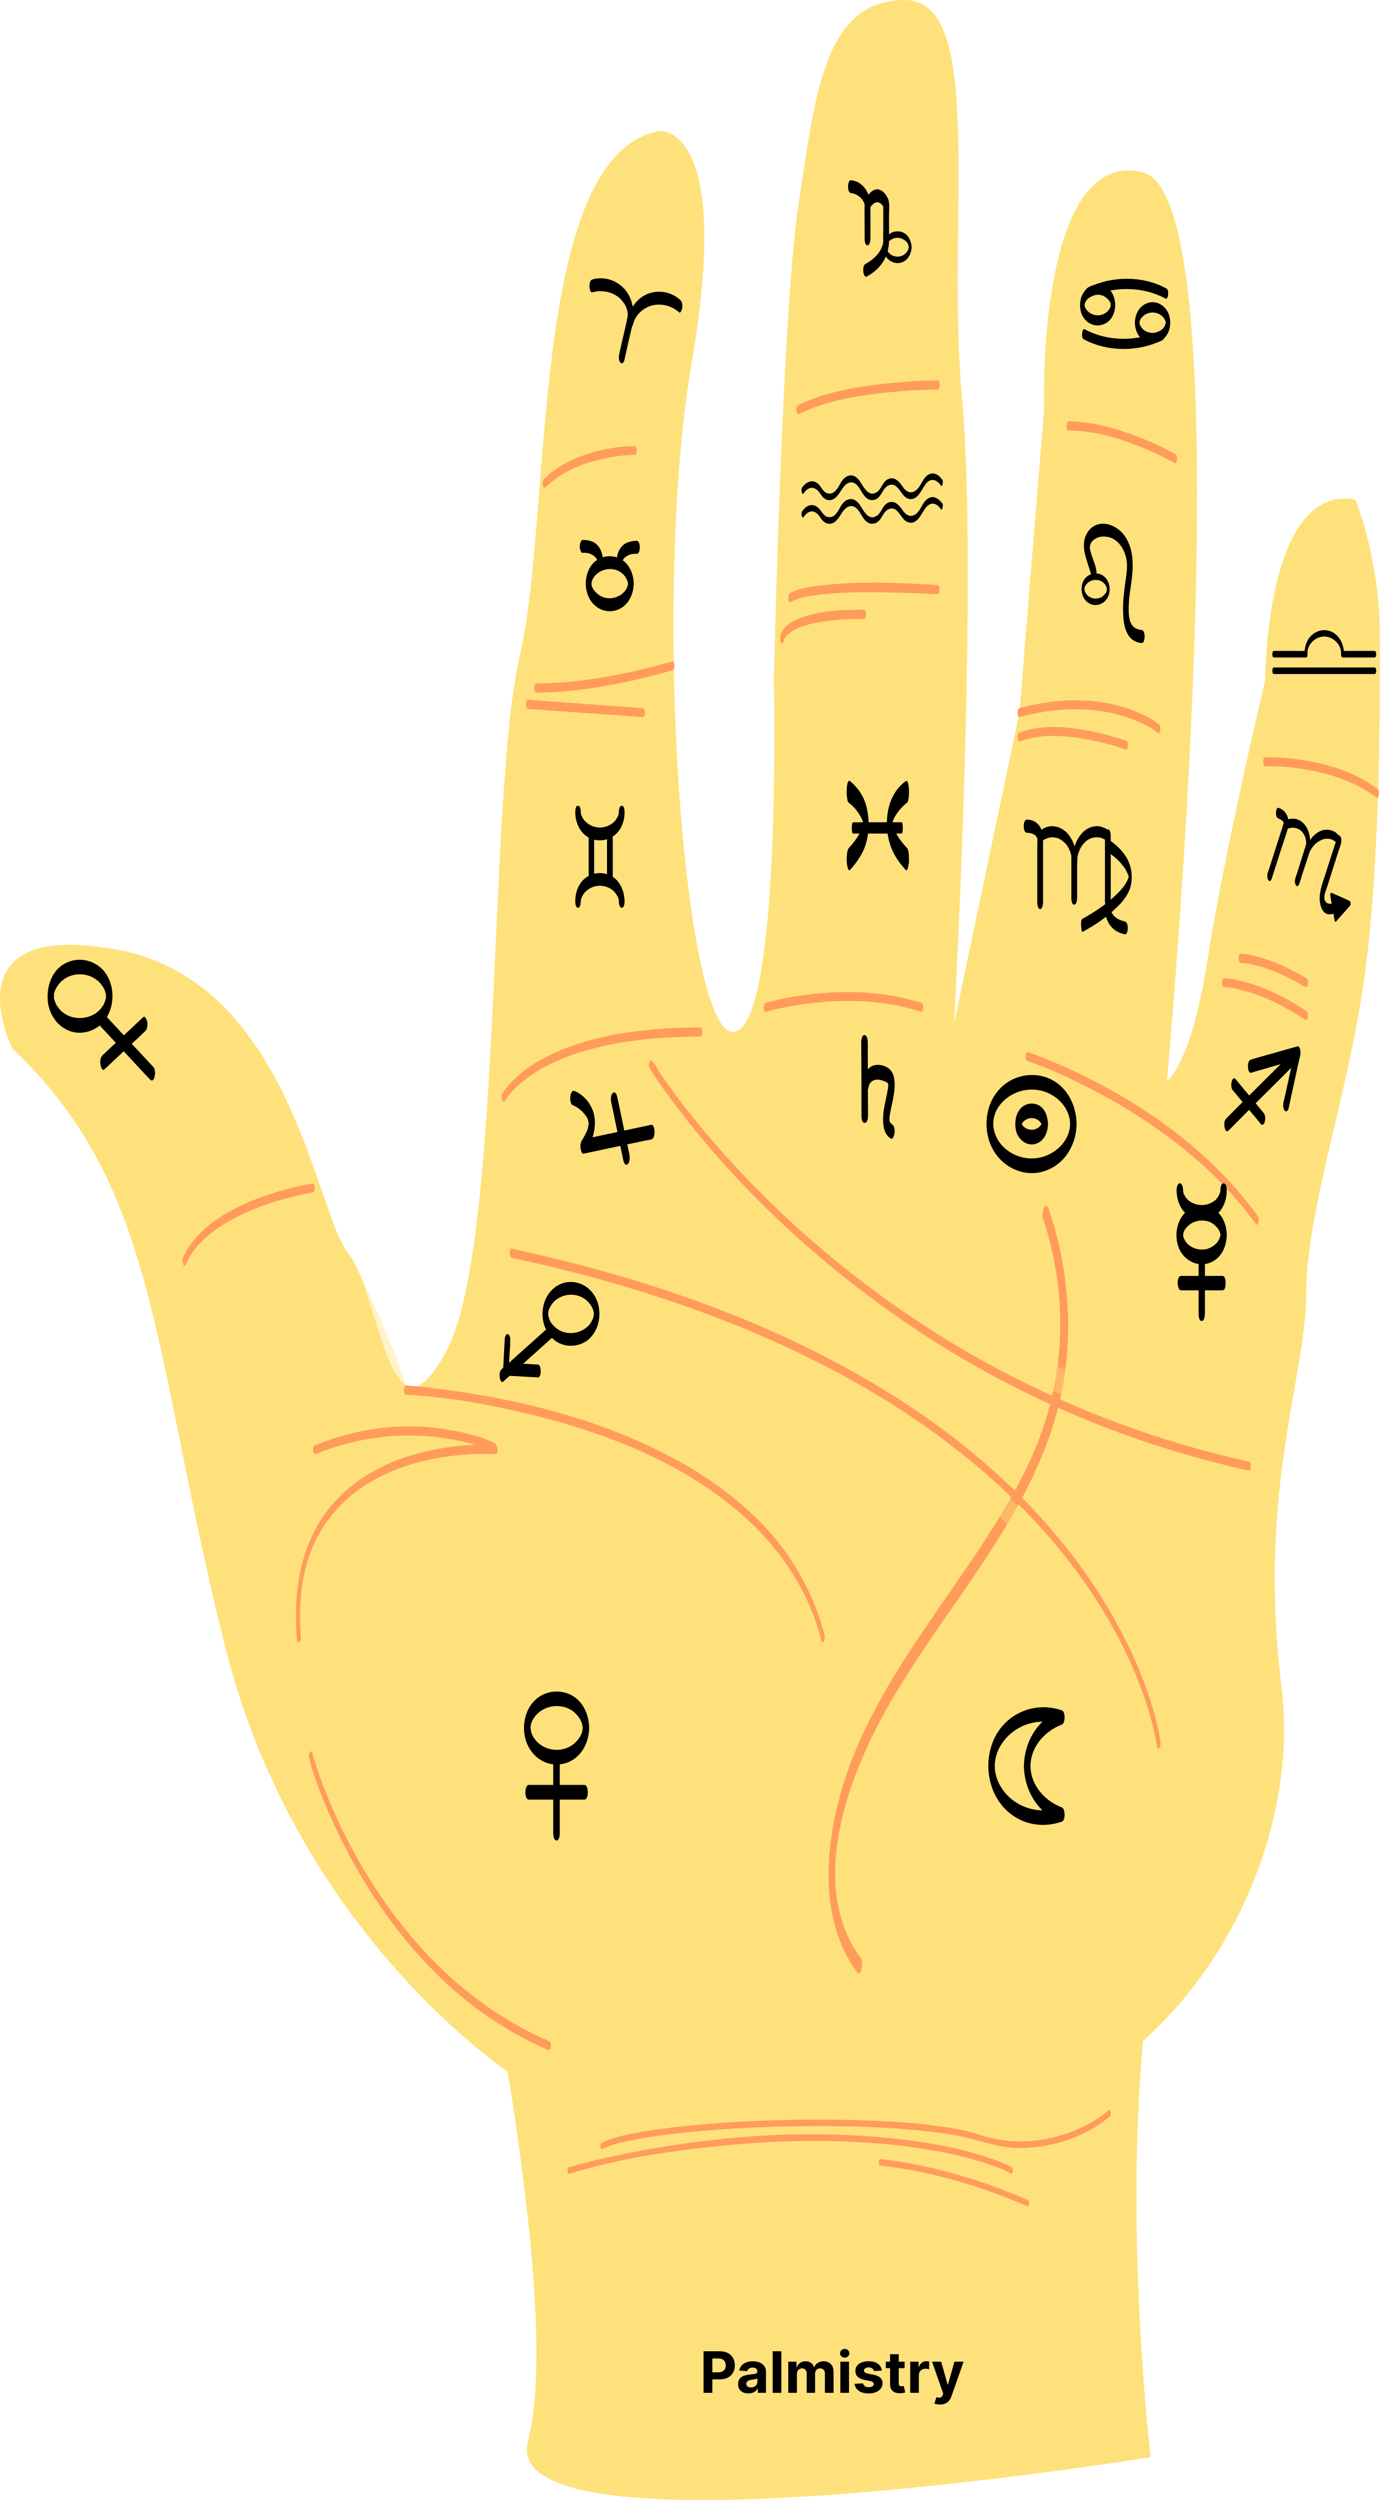 <svg width="387" height="700" viewBox="0 0 387 700" fill="none" xmlns="http://www.w3.org/2000/svg">
<path d="M136.406 548.12C136.406 548.12 157.05 649.06 147.867 683.442C138.757 717.823 322.198 687.997 322.198 687.997C322.198 687.997 310.738 591.684 326.753 532.105C342.842 472.451 143.312 316.486 136.406 548.12Z" fill="#FFE17B"/>
<g style="mix-blend-mode:multiply" opacity="0.4">
<path d="M285.099 457.392C300.821 476.345 309.71 496.548 305.817 511.094C302.217 524.538 299.939 539.746 298.69 555.394C292.593 630.548 226.181 686.748 151.394 677.786C150.61 677.688 149.851 677.59 149.116 677.492C148.774 679.647 148.357 681.63 147.867 683.442C138.758 717.824 322.199 687.997 322.199 687.997C322.199 687.997 310.739 591.685 326.754 532.105C332.19 511.976 313.09 480.9 285.099 457.392Z" fill="#FFE17B"/>
</g>
<path d="M145.59 582.502C145.59 582.502 83.659 543.565 63.016 460.991C42.372 378.417 44.723 332.575 3.436 293.565C3.436 293.565 -14.93 256.833 33.263 266.016C81.382 275.199 88.288 339.407 97.471 350.867C106.58 362.328 108.931 408.243 124.947 378.417C141.035 348.59 136.407 222.451 145.59 183.441C154.773 144.505 147.867 43.565 184.6 36.659C184.6 36.659 205.243 34.382 193.783 100.94C182.322 167.426 191.505 288.937 205.243 288.937C218.981 288.937 216.704 190.347 216.704 190.347C216.704 190.347 218.981 87.129 223.61 57.303C228.164 27.549 230.442 0 253.363 0C276.357 0 264.823 61.931 269.452 112.401C274.006 162.798 267.174 286.659 267.174 286.659L285.467 199.53L292.372 114.678C292.372 114.678 290.095 41.287 319.922 48.193C349.748 55.025 326.754 302.748 326.754 302.748C326.754 302.748 333.66 298.12 338.214 268.293C342.843 238.54 354.303 190.347 354.303 190.347C354.303 190.347 354.303 135.322 379.502 139.877C379.502 139.877 386.407 155.966 386.407 178.887C386.407 201.807 386.407 243.095 381.852 275.199C377.224 307.303 365.764 339.407 365.764 362.328C365.764 385.322 352.026 417.426 358.858 472.451C365.764 527.476 322.199 596.313 260.268 593.962C198.338 591.685 161.679 593.962 145.59 582.502Z" fill="#FFE17B"/>
<g style="mix-blend-mode:multiply" opacity="0.4">
<path d="M379.507 139.876C368.56 137.893 362.316 147.223 358.863 158.39C360.479 165.222 362.022 174.625 362.022 185.498C362.022 208.492 362.022 249.78 357.467 281.884C352.839 313.988 341.378 346.092 341.378 369.013C341.378 391.934 327.641 424.038 334.546 479.063C339.983 522.701 313.756 574.861 271.881 593.594C327.567 587.57 365.328 523.95 358.863 472.451C352.031 417.426 365.769 385.322 365.769 362.328C365.769 339.407 377.229 307.302 381.857 275.198C386.412 243.094 386.412 201.807 386.412 178.886C386.412 155.965 379.507 139.876 379.507 139.876Z" fill="#FFE17B"/>
<path d="M8.875 272.701C56.995 281.884 63.9 346.092 73.083 357.552C82.266 369.013 97.621 431.605 113.709 401.778C115.546 398.325 111.946 392.522 113.269 386.644C110.918 378.931 100.633 354.908 97.474 350.867C88.29 339.407 81.385 275.198 33.192 266.015C14.091 262.416 5.496 266.015 2.043 271.599C4.149 271.844 6.426 272.211 8.875 272.701Z" fill="#FFE17B"/>
</g>
<g style="mix-blend-mode:multiply" opacity="0.4">
<path d="M114.512 398.252C125.825 398.913 137.286 401.19 148.232 403.982C169.537 409.345 191.062 418.234 207.371 433.368C216.995 442.404 224.121 453.791 227.353 466.574C227.647 467.602 228.529 468.998 229.557 467.823C230.586 466.721 230.512 464.223 230.145 462.9C227.059 450.705 220.888 439.612 212.293 430.429C204.212 421.907 194.441 415.148 184.009 409.786C166.231 400.749 146.616 395.386 126.927 392.448C122.813 391.787 118.699 391.272 114.512 390.979C112.381 390.905 112.161 398.105 114.512 398.252Z" fill="#FFE17B"/>
</g>
<g style="mix-blend-mode:multiply" opacity="0.4">
<path d="M295.457 343.594C300.452 358.067 301.701 374.376 298.395 389.436C295.457 403.027 289.065 415.516 281.719 427.271C266.658 451.294 247.337 473.259 239.109 500.882C236.611 509.184 235.142 517.926 235.216 526.668C235.216 536.439 237.273 546.724 243.444 554.585C244.472 555.834 245.354 554.218 245.648 553.263C246.015 551.867 246.015 549.589 245.06 548.34C235.362 535.998 237.713 518.146 241.974 504.115C246.015 490.818 253.067 478.622 260.708 467.088C276.062 443.653 295.089 421.1 301.187 393.11C305.08 375.037 303.685 355.863 297.734 338.452C297.22 337.056 296.044 337.276 295.457 338.452C294.722 339.995 294.942 341.978 295.457 343.594Z" fill="#FFE17B"/>
</g>
<path d="M113.706 390.538C125.313 391.126 136.994 393.256 148.234 395.974C170.053 401.264 192.166 409.859 208.916 425.14C219.054 434.323 226.621 446.004 230 459.301C230.368 460.917 231.176 458.86 230.955 458.052C227.943 446.224 221.846 435.425 213.397 426.683C205.169 418.161 195.178 411.476 184.599 406.26C166.527 397.297 146.471 392.154 126.489 389.363C122.228 388.775 117.967 388.187 113.706 387.967C112.971 387.967 112.898 390.465 113.706 390.538Z" fill="#FF9C5C"/>
<path d="M292.002 341.023C299.496 363.356 298.394 386.938 288.696 408.39C280.909 425.433 269.449 440.42 259.017 455.921C249.393 470.1 240.357 484.94 235.581 501.469C230.88 517.925 229.41 537.834 240.063 552.307C241.091 553.776 241.826 549.442 241.091 548.34C227.06 529.386 236.096 501.69 245.94 482.809C254.388 466.647 265.555 452.248 275.546 437.114C284.509 423.523 292.737 409.051 296.557 393.109C300.892 375.257 299.569 356.083 293.765 338.745C292.81 335.88 291.562 339.553 292.002 341.023Z" fill="#FF9C5C"/>
<g style="mix-blend-mode:multiply" opacity="0.4">
<path d="M326.021 493.61C325.581 489.789 324.552 485.969 323.45 482.369C320.585 472.892 316.397 463.856 311.475 455.334C303.982 442.478 294.578 430.944 283.926 420.659C269.16 406.407 252.189 394.726 234.117 385.102C209.286 371.952 182.545 362.769 155.363 356.084C151.347 355.104 147.331 354.174 143.315 353.292C141.405 352.925 140.89 360.051 143.315 360.565C171.599 366.663 199.442 375.405 225.448 388.114C244.255 397.371 262.18 408.684 277.755 422.716C289.069 432.854 299.133 444.462 307.288 457.318C310.3 462.167 312.724 466.501 315.222 471.937C316.202 474.043 317.132 476.198 318.014 478.402C318.405 479.431 318.797 480.459 319.189 481.488C319.336 481.929 319.483 482.345 319.63 482.737C319.728 482.982 319.801 483.227 319.85 483.471C319.63 482.81 319.777 483.104 319.924 483.545C320.879 486.41 321.687 489.275 322.348 492.14C322.446 492.63 322.544 493.12 322.642 493.61C322.691 493.805 322.74 494.001 322.789 494.197C322.862 494.638 322.568 493.169 322.715 493.977C322.764 494.418 322.838 494.883 322.936 495.373C322.936 495.422 322.936 495.471 322.936 495.52C323.083 496.401 323.597 498.605 324.919 498.017C326.168 497.503 326.168 494.638 326.021 493.61Z" fill="#FFE17B"/>
</g>
<g style="mix-blend-mode:multiply" opacity="0.4">
<path d="M183.352 295.621C185.262 298.707 187.393 301.646 189.523 304.511C195.253 312.298 201.571 319.644 208.183 326.697C218.028 337.129 228.606 346.9 239.92 355.716C253.952 366.735 269.012 376.433 284.88 384.514C303.393 394.064 323.009 401.411 343.285 406.48C346.027 407.214 348.795 407.875 351.586 408.463C353.496 408.904 354.011 401.778 351.586 401.264C330.869 396.635 310.74 389.73 291.639 380.473C275.403 372.686 259.902 363.209 245.503 352.336C233.822 343.594 222.803 333.97 212.665 323.465C205.612 316.192 198.853 308.478 192.682 300.323C190.821 297.923 189.033 295.45 187.319 292.903C186.585 291.801 185.923 290.552 185.115 289.524C185.066 289.475 185.017 289.426 184.968 289.377C184.087 287.908 182.985 289.818 182.838 290.626C182.397 292.242 182.544 294.152 183.352 295.621Z" fill="#FFE17B"/>
</g>
<path d="M324.988 488.173C324.621 484.573 323.592 480.973 322.564 477.521C319.772 468.337 315.732 459.595 310.883 451.294C303.463 438.511 294.059 426.903 283.407 416.618C268.714 402.513 251.817 390.832 233.818 381.355C209.134 368.205 182.467 359.022 155.358 352.41C151.342 351.431 147.326 350.5 143.31 349.619C142.649 349.472 142.428 351.969 143.31 352.19C171.667 358.287 199.657 367.03 225.737 379.813C244.544 388.996 262.396 400.383 278.044 414.414C289.431 424.626 299.643 436.233 307.797 449.237C313.087 457.685 317.642 466.795 320.801 476.345C321.756 479.137 322.564 482.002 323.225 484.94C323.592 486.557 323.666 487.144 323.96 488.687C323.96 488.736 323.96 488.785 323.96 488.834C324.107 490.524 325.135 489.275 324.988 488.173Z" fill="#FF9C5C"/>
<path d="M182.028 299.221C183.864 302.307 185.995 305.245 188.199 308.184C193.929 315.898 200.173 323.318 206.785 330.37C216.556 340.729 227.062 350.353 238.302 359.095C252.333 370.115 267.394 379.812 283.262 387.967C301.702 397.37 321.243 404.717 341.373 409.786C344.115 410.52 346.907 411.181 349.748 411.769C350.335 411.916 350.556 409.418 349.748 409.271C328.884 404.643 308.681 397.664 289.506 388.407C273.197 380.62 257.77 371.143 243.297 360.27C231.543 351.455 220.523 341.757 210.238 331.178C203.186 323.905 196.427 316.118 190.256 308.037C188.444 305.588 186.656 303.115 184.893 300.617C184.232 299.662 183.57 297.972 182.689 297.164C182.615 297.164 182.615 297.091 182.542 297.017C182.248 296.503 181.881 297.238 181.807 297.532C181.587 298.046 181.734 298.78 182.028 299.221Z" fill="#FF9C5C"/>
<path d="M141.401 308.185C141.475 308.038 141.401 308.259 141.622 307.891C141.915 307.401 142.234 306.961 142.577 306.569C143.899 304.879 145.515 303.483 147.205 302.161C154.111 296.945 162.632 294.153 171.007 292.464C179.235 290.847 187.684 290.26 196.059 290.26C196.867 290.26 196.867 287.688 196.059 287.688C182.982 287.762 169.465 289.011 157.27 293.933C151.76 296.21 146.25 299.369 142.356 303.998C141.695 304.732 141.034 305.54 140.593 306.422C140.299 307.083 140.813 309.434 141.401 308.185Z" fill="#FF9C5C"/>
<path d="M214.425 283.353C218.833 282.03 223.608 281.296 228.163 280.781C238.081 279.753 248.292 280.194 257.843 283.279C258.651 283.573 258.798 281.075 258.137 280.855C248.66 277.769 238.595 277.255 228.677 278.21C223.902 278.724 219.053 279.459 214.425 280.855C213.544 281.075 213.764 283.573 214.425 283.353Z" fill="#FF9C5C"/>
<path d="M287.672 297.091C292.814 298.781 297.883 301.132 302.805 303.556C314.045 309.066 324.771 315.898 334.322 324.053C340.86 329.636 346.737 335.88 351.733 342.786C352.32 343.594 352.688 341.243 352.32 340.656C337.848 320.526 315.955 305.98 293.255 296.65C291.492 295.916 289.729 295.255 287.965 294.593C287.084 294.373 286.937 296.871 287.672 297.091Z" fill="#FF9C5C"/>
<path d="M354.305 214.59C357.979 214.443 361.652 214.811 365.252 215.398C372.451 216.574 379.724 218.925 385.528 223.406C386.116 223.847 386.483 221.423 385.822 220.982C380.018 216.5 372.818 214.15 365.619 212.974C361.946 212.313 358.052 211.946 354.305 212.019C353.497 212.019 353.497 214.59 354.305 214.59Z" fill="#FF9C5C"/>
<path d="M347.399 269.616C349.015 269.616 350.705 270.056 352.247 270.424C356.949 271.746 361.43 273.95 365.618 276.448C366.279 276.815 366.573 274.391 365.912 273.95C361.651 271.452 357.169 269.248 352.394 267.926C350.778 267.485 349.088 267.044 347.399 267.044C346.664 267.044 346.664 269.616 347.399 269.616Z" fill="#FF9C5C"/>
<path d="M342.842 276.447C344.899 276.447 347.03 277.035 349.013 277.622C354.964 279.239 360.474 282.251 365.616 285.63C366.278 285.997 366.571 283.573 365.91 283.132C360.768 279.753 355.184 276.814 349.234 275.125C347.177 274.537 344.973 273.949 342.842 273.949C342.034 273.949 342.034 276.447 342.842 276.447Z" fill="#FF9C5C"/>
<path d="M329.25 127.24C326.017 125.404 322.711 123.861 319.258 122.539C312.94 120.041 306.182 118.057 299.276 117.984C298.468 117.984 298.468 120.555 299.276 120.555C306.182 120.555 313.014 122.539 319.332 125.11C322.638 126.432 325.87 127.902 328.956 129.665C329.617 130.032 329.911 127.608 329.25 127.24Z" fill="#FF9C5C"/>
<path d="M324.621 202.91C321.756 200.559 318.009 199.09 314.556 197.988C305.079 195.122 294.941 195.71 285.464 198.281C284.656 198.502 284.876 201 285.464 200.779C294.868 198.281 305.006 197.62 314.409 200.485C317.789 201.514 321.535 202.983 324.327 205.334C324.841 205.775 325.282 203.424 324.621 202.91Z" fill="#FF9C5C"/>
<path d="M315.439 207.464C311.986 206.215 308.313 205.26 304.713 204.599C298.395 203.35 291.49 202.836 285.319 205.186C284.658 205.48 284.804 207.978 285.613 207.611C291.637 205.333 298.542 205.921 304.713 207.096C308.24 207.758 311.766 208.639 315.145 209.888C315.954 210.255 316.174 207.758 315.439 207.464Z" fill="#FF9C5C"/>
<path d="M262.545 163.826C251.452 163.091 239.991 162.651 228.898 164.046C226.327 164.414 223.388 164.781 221.111 166.177C220.45 166.618 220.744 169.042 221.405 168.675C223.388 167.352 225.96 166.985 228.237 166.691C231.616 166.177 235.069 166.03 238.449 165.883C245.06 165.736 251.672 165.883 258.284 166.177C259.704 166.226 261.125 166.299 262.545 166.397C263.28 166.471 263.353 163.9 262.545 163.826Z" fill="#FF9C5C"/>
<path d="M219.567 178.886C219.567 179.694 219.64 178.666 219.493 179.327C219.493 179.253 219.493 179.106 219.567 179.106C219.64 179.033 219.42 179.327 219.567 179.033C219.787 178.666 219.64 178.813 219.934 178.445C220.179 178.151 220.424 177.882 220.669 177.637C223.24 175.36 226.913 174.625 230.146 174.111C234.039 173.45 238.006 173.303 241.9 173.303C242.708 173.303 242.708 170.731 241.9 170.731C235.949 170.731 229.485 170.952 223.828 173.156C221.844 173.964 219.714 175.139 218.832 177.196C218.538 177.711 218.465 178.298 218.465 178.886C218.465 179.18 218.538 180.135 218.979 180.135C219.493 180.135 219.567 179.18 219.567 178.886Z" fill="#FF9C5C"/>
<path d="M262.546 106.524C257.698 106.524 252.849 106.891 248 107.405C239.699 108.287 231.03 109.756 223.463 113.43C222.728 113.797 222.949 116.295 223.757 115.927C231.324 112.181 240.066 110.785 248.441 109.903C253.143 109.389 257.845 109.095 262.546 109.095C263.354 109.022 263.354 106.524 262.546 106.524Z" fill="#FF9C5C"/>
<path d="M177.693 124.891C174.534 124.891 171.302 125.405 168.29 126.066C162.339 127.462 156.609 129.886 152.201 134.221C151.687 134.735 151.981 137.159 152.789 136.425C157.123 132.164 162.927 129.739 168.804 128.49C171.743 127.829 174.755 127.388 177.693 127.388C178.501 127.388 178.501 124.891 177.693 124.891Z" fill="#FF9C5C"/>
<path d="M188.272 185.205C176.004 188.657 163 191.302 150.217 191.376C149.409 191.376 149.409 193.947 150.217 193.947C163 193.873 176.004 191.155 188.272 187.702C189.154 187.482 188.933 185.058 188.272 185.205Z" fill="#FF9C5C"/>
<path d="M179.972 198.281C170.617 197.595 161.263 196.91 151.908 196.224C150.586 196.126 149.239 196.028 147.868 195.93C147.133 195.93 147.06 198.428 147.868 198.501C157.222 199.187 166.577 199.848 175.931 200.485C177.303 200.583 178.65 200.681 179.972 200.779C180.78 200.852 180.854 198.281 179.972 198.281Z" fill="#FF9C5C"/>
<path d="M87.55 331.399C83.95 331.913 80.497 332.868 77.044 333.897C70.433 335.954 63.747 338.819 58.311 343.227C55.299 345.725 52.728 348.737 51.185 352.263C50.891 352.924 51.405 355.349 51.993 354.1C54.785 347.635 60.956 343.374 67.127 340.362C72.49 337.717 78.22 335.88 83.95 334.632C85.126 334.338 86.301 334.117 87.55 333.897C88.358 333.823 88.211 331.252 87.55 331.399Z" fill="#FF9C5C"/>
<path d="M138.757 404.644C131.852 404.129 124.726 405.084 118.04 406.701C105.405 409.86 93.944 416.986 87.92 428.96C83.218 438.217 82.337 448.796 83.145 459.007C83.292 460.771 84.32 459.448 84.247 458.346C83.512 449.384 84.32 440.054 88.14 431.826C91.079 425.654 95.56 420.438 101.144 416.618C110.033 410.521 120.979 407.803 131.631 407.215C133.982 407.068 136.333 406.994 138.757 407.215C139.492 407.288 139.566 404.717 138.757 404.644Z" fill="#FF9C5C"/>
<path d="M138.536 404.055C133.907 401.851 128.618 400.749 123.622 400.015C111.574 398.325 99.379 400.088 88.139 404.717C87.404 405.01 87.625 407.508 88.433 407.141C99.526 402.586 111.721 400.896 123.622 402.586C128.544 403.247 133.687 404.349 138.242 406.48C138.976 406.847 139.197 404.423 138.536 404.055Z" fill="#FF9C5C"/>
<path d="M159.474 608.655C173.432 604.32 189.227 601.969 204.067 600.647C218.025 599.324 232.13 599.031 246.162 600.206C255.272 600.941 264.381 602.337 273.197 604.834C276.503 605.863 280.029 606.891 283.115 608.655C283.629 608.875 283.776 607.185 283.335 606.891C280.911 605.496 278.119 604.614 275.475 603.732C267.394 601.161 259.019 599.692 250.57 598.81C225.372 596.092 199.439 598.076 174.681 603.145C169.465 604.173 164.323 605.349 159.253 606.891C158.739 607.038 158.813 608.801 159.474 608.655Z" fill="#FF9C5C"/>
<path d="M310.594 590.803C304.423 596.093 295.68 599.105 287.673 599.545C284.146 599.766 280.546 599.399 277.02 598.517C274.89 598.003 272.759 597.195 270.629 596.68C266.588 595.799 262.548 595.211 258.434 594.77C247.708 593.668 236.835 593.448 225.962 593.521C214.869 593.595 203.702 594.109 192.683 595.211C187.687 595.725 182.765 596.313 177.843 597.268C174.684 597.856 171.378 598.59 168.439 599.986C167.925 600.207 168.072 602.043 168.66 601.749C171.305 600.427 174.243 599.766 177.108 599.252C181.296 598.37 185.557 597.782 189.818 597.342C200.764 596.093 211.784 595.578 222.803 595.358C233.823 595.211 244.843 595.358 255.862 596.386C260.123 596.754 264.384 597.268 268.572 598.076C273.641 599.105 278.416 601.015 283.632 601.382C293.035 601.896 303.614 598.737 310.814 592.566C311.255 592.199 311.034 590.509 310.594 590.803Z" fill="#FF9C5C"/>
<path d="M246.529 606.377C260.561 607.92 274.739 612.108 287.669 617.764C288.257 618.058 288.404 616.295 287.89 616.075C274.886 610.344 260.634 606.157 246.529 604.541C246.015 604.467 245.941 606.304 246.529 606.377Z" fill="#FF9C5C"/>
<path d="M86.525 492.213C88.508 499.706 91.667 506.979 94.973 513.885C102.393 529.166 112.237 543.418 124.653 555.025C133.175 562.959 142.872 569.424 153.524 574.053C154.333 574.346 154.553 571.849 153.818 571.555C135.746 563.768 120.759 550.544 109.299 534.749C101.218 523.656 94.679 511.314 89.904 498.384C89.022 495.96 88.141 493.462 87.48 490.964C87.039 489.348 86.304 491.405 86.525 492.213Z" fill="#FF9C5C"/>
<path d="M163.149 483.838C163.149 484.058 163.149 484.279 163.075 484.646C163.149 484.352 162.928 485.087 163.002 485.013C163.002 484.94 162.928 485.307 162.928 485.234C162.708 485.895 162.267 486.556 161.826 487.144C160.945 488.246 159.696 489.127 158.374 489.568C155.508 490.523 152.129 489.715 150.146 487.438C149.264 486.483 148.676 485.234 148.603 484.058C148.603 484.132 148.603 483.544 148.529 483.691C148.603 483.324 148.603 483.103 148.676 482.883C148.823 482.222 149.117 481.634 149.484 481.046C151.174 478.549 154.26 477.3 157.198 477.814C158.814 478.034 160.357 478.842 161.386 480.018C161.973 480.606 162.414 481.267 162.781 482.075C163.075 482.736 163.149 483.397 163.149 483.838C163.149 484.352 163.222 485.822 164.03 485.895C164.838 485.895 164.985 484.279 164.985 483.838C164.912 479.797 163.002 475.683 159.035 474.214C155.362 472.818 151.248 473.994 148.897 477.079C146.325 480.459 146.032 485.601 148.089 489.274C149.925 492.654 153.672 494.711 157.565 493.903C162.267 492.948 164.912 488.466 164.985 483.838C164.985 483.25 164.838 481.781 164.03 481.781C163.296 481.781 163.149 483.397 163.149 483.838Z" fill="black"/>
<path d="M154.918 491.992C154.918 498.261 154.918 504.505 154.918 510.725C154.918 511.607 154.918 512.488 154.918 513.37C154.918 513.884 155.065 515.354 155.873 515.354C156.608 515.354 156.755 513.811 156.755 513.37C156.755 507.15 156.755 500.906 156.755 494.637C156.755 493.755 156.755 492.873 156.755 491.992C156.755 491.478 156.681 490.008 155.873 490.008C155.065 490.008 154.918 491.551 154.918 491.992Z" fill="black"/>
<path d="M148.087 503.894C152.642 503.894 157.173 503.894 161.678 503.894C162.364 503.894 163.025 503.894 163.662 503.894C164.911 503.894 164.911 499.78 163.662 499.78C159.107 499.78 154.552 499.78 149.998 499.78C149.361 499.78 148.724 499.78 148.087 499.78C146.839 499.78 146.765 503.894 148.087 503.894Z" fill="black"/>
<path d="M341.744 345.798C341.744 346.386 341.817 345.358 341.744 345.945C341.744 346.043 341.719 346.141 341.67 346.239C341.744 345.725 341.524 346.827 341.597 346.46C341.45 347.047 341.23 347.341 340.862 347.855C340.201 348.663 339.32 349.251 338.291 349.618C336.308 350.28 333.81 349.692 332.341 348.076C332.047 347.708 331.753 347.268 331.606 346.9C331.557 346.802 331.508 346.704 331.459 346.606C331.239 346.166 331.532 346.9 331.385 346.46C331.385 346.313 331.361 346.19 331.312 346.092C331.385 346.533 331.312 345.945 331.312 345.872C331.239 345.504 331.312 346.386 331.312 345.798C331.312 345.431 331.312 345.798 331.312 345.872C331.312 345.676 331.312 345.504 331.312 345.358C331.312 345.725 331.312 345.431 331.385 345.358C331.385 345.358 331.532 344.843 331.385 345.137C331.434 345.039 331.483 344.941 331.532 344.843C331.679 344.476 331.679 344.402 331.9 344.182C333.149 342.345 335.353 341.464 337.556 341.831C338.658 341.978 339.76 342.566 340.569 343.447C341.009 343.888 341.303 344.329 341.524 344.843C341.524 344.843 341.671 345.284 341.597 345.064C341.597 344.99 341.671 345.431 341.744 345.504C341.671 345.431 341.671 345.137 341.744 345.504C341.744 345.602 341.744 345.725 341.744 345.872C341.744 345.578 341.744 345.553 341.744 345.798C341.744 346.313 341.817 347.855 342.626 347.855C343.434 347.855 343.581 346.313 343.507 345.798C343.507 342.639 342.038 339.333 338.952 338.085C336.161 337.056 333.002 337.938 331.239 340.288C329.108 343.007 328.888 347.268 330.504 350.28C331.973 352.851 334.838 354.467 337.777 353.879C341.597 353.071 343.507 349.472 343.507 345.798C343.581 345.284 343.434 343.741 342.626 343.741C341.817 343.741 341.744 345.358 341.744 345.798Z" fill="black"/>
<path d="M341.741 333.383C341.741 333.628 341.741 333.603 341.741 333.309C341.741 333.456 341.741 333.579 341.741 333.677C341.668 334.044 341.815 333.383 341.668 333.823C341.668 333.823 341.521 334.338 341.594 334.044C341.545 334.24 341.472 334.411 341.374 334.558C341.227 334.999 340.786 335.587 340.345 336.027C339.243 336.909 337.921 337.423 336.525 337.423C335.129 337.423 333.734 336.909 332.705 336.027C332.264 335.587 331.824 334.999 331.677 334.632C331.579 334.436 331.481 334.24 331.383 334.044C331.53 334.338 331.383 333.897 331.383 333.823C331.236 333.309 331.383 334.191 331.309 333.677C331.309 333.579 331.309 333.456 331.309 333.309C331.309 333.603 331.309 333.628 331.309 333.383C331.309 332.868 331.162 331.326 330.354 331.326C329.62 331.326 329.473 332.868 329.473 333.383C329.546 336.542 330.942 339.848 334.101 341.023C336.819 342.125 339.905 341.243 341.741 338.966C342.99 337.35 343.504 335.366 343.504 333.383C343.578 332.868 343.431 331.326 342.623 331.326C341.815 331.326 341.741 332.868 341.741 333.383Z" fill="black"/>
<path d="M335.646 351.896C335.646 356.548 335.646 361.201 335.646 365.854C335.646 366.54 335.646 367.201 335.646 367.837C335.646 368.425 335.72 369.894 336.528 369.894C337.263 369.894 337.41 368.278 337.41 367.837C337.41 363.185 337.41 358.532 337.41 353.879C337.41 353.243 337.41 352.581 337.41 351.896C337.41 351.381 337.336 349.912 336.528 349.912C335.72 349.839 335.646 351.455 335.646 351.896Z" fill="black"/>
<path d="M330.723 361.299C334.102 361.299 337.481 361.299 340.861 361.299C341.35 361.299 341.84 361.299 342.33 361.299C343.138 361.299 343.212 359.83 343.212 359.242C343.212 358.801 343.138 357.258 342.33 357.258C338.951 357.258 335.547 357.258 332.118 357.258C331.629 357.258 331.163 357.258 330.723 357.258C329.914 357.258 329.768 358.728 329.768 359.242C329.841 359.756 329.914 361.299 330.723 361.299Z" fill="black"/>
<path d="M27.906 275.125C28.42 275.712 28.861 276.3 29.155 276.888C29.253 277.084 29.326 277.255 29.375 277.402C29.522 277.696 29.449 277.476 29.375 277.402C29.424 277.5 29.449 277.598 29.449 277.696C29.498 277.843 29.547 278.014 29.596 278.21C29.596 278.284 29.669 278.504 29.596 278.284C29.596 278.063 29.669 278.577 29.669 278.577C29.669 278.724 29.669 279.018 29.669 278.651C29.669 278.847 29.669 279.043 29.669 279.239C29.669 279.459 29.669 279.092 29.669 279.092C29.669 279.19 29.669 279.263 29.669 279.312C29.669 279.459 29.645 279.582 29.596 279.679C29.669 279.386 29.596 279.973 29.596 279.679C29.547 279.826 29.498 279.998 29.449 280.194C29.375 280.488 29.522 280.12 29.375 280.414C29.228 280.781 29.081 281.222 28.934 281.443C27.392 284.087 24.233 285.41 21.221 284.969C19.678 284.822 18.282 284.087 17.18 283.132C16.666 282.618 16.151 281.957 15.784 281.369C15.711 281.149 15.49 280.781 15.417 280.488C15.27 280.194 15.417 280.561 15.343 280.267C15.245 280.071 15.172 279.875 15.123 279.679C15.123 279.606 15.123 279.312 15.123 279.679C15.123 279.582 15.123 279.484 15.123 279.386C15.123 279.312 15.123 278.724 15.123 279.239C15.123 279.092 15.123 278.92 15.123 278.724C15.123 278.651 15.123 278.357 15.05 278.798C15.098 278.7 15.123 278.577 15.123 278.431C15.123 278.382 15.123 278.308 15.123 278.21C15.197 277.916 15.05 278.504 15.123 278.21C15.172 278.063 15.221 277.916 15.27 277.769C15.27 277.696 15.417 277.402 15.343 277.549C15.27 277.696 15.343 277.476 15.343 277.476C15.441 277.28 15.539 277.084 15.637 276.888C16.225 275.639 17.327 274.463 18.649 273.729C21.588 272.113 25.555 272.627 27.906 275.125C28.494 275.786 29.008 274.978 29.155 274.39C29.302 273.655 29.449 272.186 28.861 271.598C26.216 268.807 22.176 267.925 18.649 269.541C14.682 271.378 13.066 275.859 13.36 280.047C13.654 284.014 16.151 287.687 20.045 288.863C23.718 289.891 27.686 288.275 29.742 285.116C32.314 281.075 32.093 275.198 28.861 271.598C28.273 270.937 27.759 271.745 27.612 272.333C27.392 273.068 27.318 274.463 27.906 275.125Z" fill="black"/>
<path d="M27.537 286.732C31.798 291.287 36.035 295.842 40.247 300.397C40.834 301.033 41.447 301.67 42.083 302.307C42.671 302.968 43.112 302.16 43.259 301.572C43.479 300.838 43.553 299.368 42.965 298.781C38.704 294.226 34.443 289.646 30.182 285.043C29.594 284.406 29.006 283.769 28.419 283.133C27.831 282.545 27.317 283.28 27.17 283.867C27.023 284.675 26.95 286.071 27.537 286.732Z" fill="black"/>
<path d="M29.221 299.442C32.552 296.307 35.882 293.197 39.213 290.112C39.653 289.671 40.119 289.23 40.608 288.789C41.27 288.202 41.343 287.1 41.27 286.292C41.196 285.998 40.755 284.235 40.094 284.822C36.764 287.957 33.433 291.067 30.103 294.152C29.662 294.593 29.197 295.034 28.707 295.475C28.119 296.062 27.973 297.164 28.119 297.972C28.119 298.266 28.56 300.029 29.221 299.442Z" fill="black"/>
<path d="M160.359 309.433C161.608 309.947 162.783 310.829 163.591 311.857C163.934 312.249 164.228 312.666 164.473 313.106C164.62 313.474 164.62 313.547 164.693 313.841C164.767 314.061 164.84 314.282 164.84 314.429C164.84 314.649 164.84 314.723 164.767 315.163C164.718 315.506 164.644 315.849 164.546 316.192C164.179 317.22 163.591 318.249 163.003 319.204C162.563 319.865 162.489 320.747 162.563 321.555C162.636 321.849 162.856 323.171 163.444 323.024C168.979 321.849 174.513 320.673 180.047 319.498C180.831 319.351 181.614 319.204 182.398 319.057C183.72 318.763 183.427 314.723 182.398 314.943C176.864 316.118 171.329 317.294 165.795 318.469C165.011 318.616 164.228 318.763 163.444 318.91C163.591 320.183 163.738 321.457 163.885 322.73C166.456 318.763 167.779 313.547 165.207 309.286C164.252 307.67 162.636 306.201 160.873 305.466C159.551 304.952 159.257 308.992 160.359 309.433Z" fill="black"/>
<path d="M171.232 308.918C172.212 313.669 173.191 318.395 174.171 323.097C174.318 323.782 174.465 324.468 174.612 325.154C174.759 325.742 175.273 326.55 175.861 325.888C176.448 325.154 176.375 323.905 176.228 323.097C175.199 318.346 174.195 313.595 173.216 308.845C173.069 308.208 172.922 307.547 172.775 306.861C172.628 306.273 172.114 305.465 171.526 306.126C170.938 306.788 171.012 308.11 171.232 308.918Z" fill="black"/>
<path d="M288.554 494.491C288.627 489.128 292.521 484.72 297.37 482.883C298.325 482.516 298.398 479.283 297.37 478.916C289.582 476.198 281.134 479.945 278.048 487.658C275.11 495.005 277.24 504.188 283.999 508.596C288.04 511.241 292.888 511.608 297.37 510.065C298.398 509.698 298.325 506.465 297.37 506.098C292.521 504.261 288.627 499.853 288.554 494.491C288.554 493.976 288.407 492.434 287.672 492.434C286.864 492.434 286.717 493.976 286.717 494.491C286.864 501.249 290.464 507.567 296.929 510.065C296.929 508.743 296.929 507.42 296.929 506.098C292.594 507.641 287.746 506.98 283.999 504.335C280.913 502.131 278.563 498.458 278.563 494.491C278.563 490.523 280.913 486.85 283.999 484.646C287.746 482.002 292.594 481.34 296.929 482.883C296.929 481.561 296.929 480.238 296.929 478.916C290.464 481.414 286.864 487.732 286.717 494.491C286.717 495.005 286.864 496.548 287.672 496.548C288.407 496.548 288.554 494.931 288.554 494.491Z" fill="black"/>
<path d="M164.47 371.511C162.486 373.274 159.548 373.788 157.05 372.686C155.874 372.098 154.846 371.217 154.111 370.041C154.038 369.895 153.891 369.527 153.817 369.307C153.67 369.013 153.817 369.307 153.744 369.086C153.646 368.89 153.597 368.695 153.597 368.499C153.523 368.205 153.597 368.719 153.523 368.425C153.523 368.327 153.523 368.229 153.523 368.131C153.523 368.058 153.523 367.837 153.523 368.058C153.523 368.278 153.523 368.058 153.523 367.984C153.523 367.886 153.523 367.813 153.523 367.764C153.523 367.691 153.523 367.47 153.523 367.691C153.523 367.984 153.523 367.47 153.523 367.47C153.523 367.397 153.597 367.103 153.523 367.323C153.572 367.176 153.621 367.029 153.67 366.882C153.67 366.785 153.695 366.711 153.744 366.662C153.744 366.735 153.67 366.882 153.744 366.589C153.793 366.442 153.866 366.295 153.964 366.148C154.209 365.609 154.552 365.095 154.993 364.605C155.874 363.65 157.123 362.989 158.372 362.695C161.017 362.107 163.809 363.062 165.351 365.34C165.572 365.634 165.645 365.78 165.792 366.148C165.89 366.295 165.988 366.466 166.086 366.662C165.939 366.442 166.159 366.882 166.159 366.956C166.159 367.103 166.233 367.617 166.233 367.25C166.233 367.446 166.257 367.642 166.306 367.837C166.233 367.47 166.306 367.838 166.306 367.984C166.306 368.058 166.233 368.352 166.306 368.131C166.306 367.911 166.233 368.205 166.233 368.205C166.233 368.303 166.233 368.376 166.233 368.425C166.159 368.793 166.306 368.352 166.233 368.499C166.184 368.695 166.135 368.866 166.086 369.013C166.086 369.086 166.012 369.307 166.086 369.013C166.037 369.111 166.012 369.209 166.012 369.307C165.915 369.503 165.817 369.674 165.719 369.821C165.498 370.409 164.984 371.07 164.47 371.511C163.882 372.025 163.809 372.98 163.955 373.715C163.955 373.935 164.323 375.478 164.91 374.964C167.702 372.392 168.51 368.205 167.335 364.605C166.233 361.373 163.368 358.948 159.841 358.948C156.315 358.948 153.45 361.446 152.422 364.752C151.246 368.278 152.128 372.539 154.993 375.037C157.784 377.461 162.119 377.388 164.91 374.964C165.498 374.449 165.572 373.494 165.425 372.76C165.425 372.466 165.057 370.996 164.47 371.511Z" fill="black"/>
<path d="M154.331 370.997C150.315 374.621 146.274 378.245 142.209 381.87C141.621 382.408 141.034 382.923 140.446 383.412C139.858 383.927 139.858 384.882 139.932 385.616C139.932 385.91 140.299 387.38 140.887 386.865C144.952 383.241 148.992 379.617 153.009 375.992C153.596 375.454 154.184 374.94 154.772 374.45C155.359 373.862 155.433 372.98 155.286 372.246C155.286 371.952 154.919 370.483 154.331 370.997Z" fill="black"/>
<path d="M150.659 382.089C148.015 381.942 145.395 381.795 142.799 381.648C142.407 381.648 142.04 381.648 141.697 381.648C141.942 382.236 142.187 382.824 142.431 383.412C142.578 381.061 142.725 378.71 142.872 376.359C142.872 376.016 142.872 375.673 142.872 375.331C142.946 374.89 142.799 373.567 142.138 373.567C141.403 373.567 141.329 374.89 141.329 375.331C141.183 377.681 141.06 380.032 140.962 382.383C140.913 382.726 140.889 383.069 140.889 383.412C140.889 383.852 141.036 385.175 141.697 385.175C144.293 385.322 146.888 385.469 149.484 385.616C149.876 385.616 150.268 385.64 150.659 385.689C151.321 385.689 151.468 384.293 151.394 383.852C151.394 383.412 151.321 382.163 150.659 382.089Z" fill="black"/>
<path d="M243.222 304.29C243.222 304.241 243.222 304.168 243.222 304.07C243.222 304.878 243.295 304.07 243.369 303.85C243.295 304.144 243.295 304.07 243.369 303.776C243.369 303.776 243.589 303.335 243.516 303.482C243.442 303.703 243.663 303.262 243.663 303.262C243.736 303.188 244.03 302.821 243.957 302.968C244.544 302.38 245.352 302.233 246.161 302.307C246.748 302.405 247.287 302.576 247.777 302.821C247.973 302.87 248.144 302.944 248.291 303.042C248.585 303.188 248.364 303.042 248.511 303.262C248.609 303.36 248.683 303.433 248.732 303.482C248.732 303.556 248.658 303.482 248.658 303.409C248.805 303.997 248.732 303.409 248.658 303.409C248.707 303.458 248.732 303.531 248.732 303.629C248.805 303.923 248.732 303.482 248.732 303.409C248.732 303.556 248.732 303.629 248.732 303.776C248.732 303.997 248.732 303.188 248.732 303.629C248.732 303.776 248.732 303.899 248.732 303.997C248.732 304.364 248.805 303.629 248.732 304.144C248.683 304.388 248.658 304.609 248.658 304.805C248.609 305.05 248.56 305.27 248.511 305.466C248.511 305.833 248.511 305.539 248.511 305.466C248.511 305.613 248.487 305.784 248.438 305.98C248.071 308.037 247.483 310.021 247.336 312.151C247.189 314.429 247.262 317.367 249.393 318.763C250.054 319.277 250.421 317.734 250.495 317.367C250.568 316.633 250.568 315.31 249.834 314.869C249.687 314.722 249.613 314.649 249.54 314.576C249.466 314.502 249.099 314.061 249.32 314.355C249.246 314.208 249.026 313.767 249.099 313.988C249.246 314.282 249.099 313.841 249.099 313.841C249.099 314.208 248.952 313.474 249.099 313.841C249.099 313.743 249.099 313.645 249.099 313.547C249.026 314.061 249.026 313.106 249.099 313.547C249.099 313.351 249.099 313.155 249.099 312.959C249.099 313.62 249.099 312.812 249.099 312.665C249.148 312.372 249.197 312.078 249.246 311.784C249.246 311.637 249.393 310.976 249.32 311.417C249.369 311.123 249.417 310.853 249.466 310.608C249.564 310.07 249.687 309.531 249.834 308.992C250.054 307.817 250.275 306.715 250.421 305.539C250.642 303.556 250.715 300.764 249.026 299.295C247.556 298.046 244.912 297.679 243.442 299.001C242.267 300.03 241.606 301.719 241.459 303.188C241.385 303.85 241.385 305.392 242.12 305.76C242.855 306.127 243.148 304.805 243.222 304.29Z" fill="black"/>
<path d="M241.168 291.875C241.217 297.85 241.241 303.825 241.241 309.8C241.241 310.682 241.241 311.563 241.241 312.445C241.241 312.959 241.315 314.429 242.123 314.429C242.931 314.429 243.078 312.886 243.078 312.445C243.029 306.421 243.005 300.421 243.005 294.446C243.005 293.614 243.005 292.756 243.005 291.875C243.005 291.361 242.858 289.818 242.05 289.818C241.315 289.818 241.168 291.434 241.168 291.875Z" fill="black"/>
<path d="M299.645 314.723C299.645 318.91 296.339 322.436 292.518 323.759C288.404 325.228 283.482 323.979 280.544 320.673C277.826 317.588 277.311 313.4 279.589 309.947C282.086 306.348 286.494 304.511 290.829 305.246C295.384 305.98 299.645 309.874 299.645 314.723C299.718 315.237 299.792 316.78 300.6 316.78C301.334 316.78 301.481 315.163 301.481 314.723C301.408 309.213 298.616 303.85 293.327 301.793C288.258 299.883 282.454 301.499 279.148 305.833C275.695 310.241 275.328 317 278.046 321.849C280.617 326.55 285.98 329.342 291.27 328.24C297.661 326.844 301.408 320.967 301.481 314.723C301.481 314.208 301.334 312.666 300.6 312.666C299.792 312.666 299.718 314.208 299.645 314.723Z" fill="black"/>
<path d="M291.638 314.724C291.638 315.091 291.711 314.209 291.638 314.577C291.638 314.626 291.638 314.699 291.638 314.797C291.638 314.283 291.711 314.503 291.638 314.65C291.638 314.797 291.564 314.724 291.711 314.503C291.638 314.577 291.564 314.944 291.491 314.944C291.442 315.042 291.393 315.14 291.344 315.238C291.295 315.287 291.221 315.336 291.123 315.385C291.123 315.458 290.976 315.605 291.123 315.458C291.025 315.556 290.903 315.654 290.756 315.752C290.462 315.948 290.168 316.095 289.874 316.193C289.727 316.266 290.095 316.119 289.801 316.193C289.703 316.242 289.605 316.266 289.507 316.266C289.36 316.315 289.213 316.34 289.066 316.34C288.675 316.34 288.307 316.291 287.964 316.193C287.67 316.119 288.111 316.266 287.817 316.193C287.768 316.144 287.719 316.119 287.67 316.119C287.524 316.021 287.377 315.948 287.23 315.899C287.083 315.801 286.96 315.703 286.862 315.605C286.813 315.556 286.74 315.507 286.642 315.458C286.593 315.409 286.617 315.434 286.715 315.532C286.666 315.483 286.617 315.434 286.569 315.385C286.471 315.238 286.373 315.091 286.275 314.944C286.275 314.944 286.201 314.87 286.201 314.797C286.152 314.748 286.128 314.699 286.128 314.65C286.201 315.017 285.981 314.283 286.128 314.65C286.128 314.601 286.103 314.552 286.054 314.503C286.275 315.017 286.128 314.724 286.128 314.503C286.054 314.283 286.128 315.091 286.128 314.724C286.128 314.356 286.128 314.944 286.128 314.944C286.054 314.871 286.128 314.724 286.128 314.65C286.128 315.091 286.054 315.017 286.128 314.87C286.128 314.822 286.128 314.773 286.128 314.724C286.177 314.577 286.152 314.626 286.054 314.87C286.128 314.87 286.128 314.724 286.128 314.724C286.128 314.65 286.275 314.43 286.275 314.43C286.373 314.283 286.471 314.16 286.569 314.062C286.569 314.062 286.789 313.842 286.642 313.915C286.569 314.062 286.789 313.842 286.789 313.842C287.034 313.646 287.328 313.475 287.67 313.328C287.719 313.279 287.768 313.254 287.817 313.254C288.111 313.107 287.67 313.254 287.964 313.181C288.111 313.132 288.258 313.107 288.405 313.107C288.797 313.058 289.164 313.058 289.507 313.107C289.703 313.156 289.85 313.205 289.948 313.254C290.095 313.303 290.266 313.377 290.462 313.475C290.609 313.573 290.756 313.671 290.903 313.769C290.952 313.818 291.001 313.866 291.05 313.915C291.27 314.062 290.976 313.769 291.123 313.989C291.27 314.136 291.393 314.283 291.491 314.43C291.491 314.479 291.515 314.503 291.564 314.503C291.613 314.65 291.589 314.626 291.491 314.43C291.564 314.43 291.638 314.65 291.638 314.724C291.638 314.724 291.785 315.091 291.638 314.797C291.564 314.503 291.711 314.871 291.711 314.944C291.711 314.944 291.638 314.43 291.638 314.724C291.711 315.311 291.638 314.356 291.638 314.724C291.638 315.164 291.711 315.752 291.931 316.119C292.005 316.413 292.225 316.781 292.593 316.781C293.327 316.781 293.474 315.164 293.474 314.724C293.401 312.593 292.593 310.095 290.462 309.287C288.626 308.626 286.715 309.14 285.54 310.683C284.805 311.638 284.438 312.813 284.365 313.915C284.218 315.238 284.365 316.707 285.026 317.956C285.981 319.572 287.67 320.748 289.654 320.38C292.299 319.793 293.401 317.221 293.474 314.724C293.474 314.209 293.401 313.695 293.18 313.254C293.107 313.034 292.886 312.667 292.593 312.667C291.785 312.667 291.638 314.209 291.638 314.724Z" fill="black"/>
<path d="M165.871 81.84C168.589 81.106 171.748 81.693 173.805 83.75C174.197 84.191 174.565 84.656 174.907 85.146C175.054 85.367 174.981 85.293 175.054 85.44C175.152 85.587 175.226 85.709 175.275 85.807C175.324 85.954 175.373 86.101 175.422 86.248C175.471 86.297 175.495 86.371 175.495 86.469C175.495 86.371 175.495 86.371 175.495 86.469C175.593 86.762 175.666 87.056 175.715 87.35C175.642 86.983 175.715 87.35 175.715 87.497C175.789 87.497 175.789 88.085 175.789 87.791C175.789 87.497 175.789 88.085 175.789 88.158C175.789 88.232 175.715 88.672 175.789 88.232C175.789 88.379 175.764 88.526 175.715 88.672C175.715 88.77 175.715 88.868 175.715 88.966C175.715 88.77 175.715 88.77 175.715 88.966C175.495 89.775 175.422 90.803 175.936 91.464C176.45 92.125 176.964 91.317 177.038 90.803C177.772 87.497 177.258 83.677 174.981 81.032C172.703 78.461 169.177 77.285 165.871 78.24C164.622 78.608 164.99 82.134 165.871 81.84Z" fill="black"/>
<path d="M190.478 83.97C188.054 81.766 184.601 81.105 181.589 82.207C178.577 83.309 176.593 86.027 175.859 89.039C175.638 89.773 175.638 90.875 176.153 91.537C176.667 92.124 177.108 91.39 177.254 90.875C177.842 88.378 179.752 86.468 182.177 85.659C184.895 84.778 187.98 85.513 190.111 87.423C190.625 87.937 190.992 86.468 191.066 86.174C191.139 85.439 191.066 84.484 190.478 83.97Z" fill="black"/>
<path d="M176.008 87.644C175.273 90.974 174.514 94.305 173.731 97.635C173.633 98.076 173.535 98.541 173.437 99.031C173.216 99.765 173.216 100.867 173.731 101.529C174.245 102.116 174.686 101.382 174.833 100.867C175.567 97.537 176.326 94.207 177.11 90.876C177.208 90.435 177.306 89.97 177.404 89.48C177.624 88.746 177.624 87.644 177.11 86.983C176.669 86.395 176.155 87.203 176.008 87.644Z" fill="black"/>
<path d="M175.855 163.385C175.855 163.973 175.929 163.091 175.855 163.605C175.806 163.703 175.782 163.801 175.782 163.899C175.855 163.532 175.635 164.414 175.708 164.193C175.561 164.707 175.341 165.075 174.974 165.516C174.312 166.324 173.431 166.911 172.476 167.205C170.492 167.94 168.141 167.352 166.745 165.736C166.378 165.369 166.158 165.001 165.937 164.634C165.864 164.34 165.79 164.193 165.717 164.12C165.717 164.022 165.692 163.899 165.643 163.752C165.717 164.12 165.643 163.605 165.643 163.532C165.57 163.238 165.643 163.899 165.643 163.385C165.643 163.312 165.643 163.091 165.643 163.385C165.643 163.238 165.668 163.091 165.717 162.944C165.643 163.238 165.717 162.944 165.717 162.871C165.79 162.577 165.937 162.136 166.231 161.695C167.48 159.932 169.611 159.051 171.741 159.418C172.843 159.565 173.872 160.153 174.68 160.961C175.047 161.402 175.341 161.842 175.561 162.357C175.708 162.65 175.708 162.65 175.782 163.018C175.782 162.944 175.782 162.724 175.782 163.091C175.831 163.189 175.855 163.287 175.855 163.385C175.855 163.189 175.855 163.189 175.855 163.385C175.855 163.899 175.929 165.222 176.663 165.222C177.324 165.222 177.471 163.826 177.471 163.385C177.398 160.446 176.002 157.287 173.063 156.186C170.419 155.157 167.407 155.965 165.643 158.243C163.733 160.814 163.513 164.781 165.056 167.573C166.378 170.07 169.096 171.613 171.961 171.025C175.561 170.291 177.398 166.838 177.471 163.385C177.471 162.944 177.324 161.622 176.663 161.622C175.929 161.548 175.855 163.018 175.855 163.385Z" fill="black"/>
<path d="M163.148 154.79C163.809 154.717 164.544 154.864 165.205 155.011C165.107 155.011 165.034 155.011 164.985 155.011C165.572 155.158 166.16 155.451 166.674 155.966C166.625 155.868 166.552 155.794 166.454 155.745C166.65 155.941 166.821 156.137 166.968 156.333C167.017 156.382 167.042 156.431 167.042 156.48C167.189 156.627 166.968 156.333 166.968 156.333L167.042 156.406C167.091 156.553 167.14 156.676 167.189 156.774C167.189 156.823 167.213 156.872 167.262 156.921C167.335 157.068 167.189 156.7 167.189 156.7C167.189 156.749 167.213 156.823 167.262 156.921C167.262 156.97 167.262 157.043 167.262 157.141C167.335 157.508 167.262 156.774 167.262 156.994C167.262 157.19 167.286 157.361 167.335 157.508C167.335 157.582 167.335 156.994 167.335 157.288C167.335 157.288 167.335 157.312 167.335 157.361C167.335 157.508 167.335 157.631 167.335 157.729C167.335 158.17 167.409 158.61 167.556 159.051C167.629 159.198 167.85 159.565 168.144 159.565C168.805 159.492 168.878 158.243 168.878 157.729C168.952 155.745 168.437 153.468 166.748 152.145C165.94 151.558 164.838 151.264 163.809 151.19C163.613 151.19 163.393 151.19 163.148 151.19C162.854 151.19 162.707 151.484 162.634 151.705C162.413 152.072 162.34 152.586 162.34 153.027C162.34 153.394 162.413 153.909 162.634 154.276C162.707 154.496 162.854 154.864 163.148 154.79Z" fill="black"/>
<path d="M178.353 151.411C177.766 151.411 177.178 151.485 176.59 151.632C176.002 151.778 175.415 151.999 174.9 152.293C174.239 152.807 173.725 153.395 173.358 154.129C172.77 155.305 172.623 156.701 172.623 158.023C172.623 158.39 172.697 158.905 172.843 159.272C172.917 159.492 173.137 159.86 173.431 159.786C174.092 159.713 174.239 158.464 174.239 158.023C174.239 157.925 174.239 157.803 174.239 157.656C174.239 157.582 174.239 157.215 174.239 157.656C174.166 158.023 174.239 157.656 174.239 157.582C174.239 157.484 174.239 157.386 174.239 157.288C174.313 156.994 174.166 157.729 174.239 157.435C174.239 157.337 174.264 157.264 174.313 157.215C174.313 157.117 174.337 157.043 174.386 156.994C174.386 156.774 174.239 157.362 174.313 157.215C174.313 157.166 174.313 157.117 174.313 157.068C174.362 156.921 174.435 156.799 174.533 156.701C174.533 156.652 174.533 156.627 174.533 156.627C174.607 156.48 174.386 156.921 174.46 156.774C174.509 156.725 174.533 156.676 174.533 156.627C174.68 156.382 174.851 156.186 175.047 156.039C174.998 156.088 174.949 156.137 174.9 156.186C175.341 155.746 175.929 155.452 176.517 155.231C176.468 155.28 176.419 155.305 176.37 155.305C176.957 155.084 177.692 155.011 178.353 155.084C178.647 155.084 178.868 154.717 178.941 154.57C179.088 154.129 179.161 153.689 179.161 153.248C179.161 152.807 179.088 152.366 178.941 151.999C178.794 151.705 178.647 151.485 178.353 151.411Z" fill="black"/>
<path d="M173.285 227.374C173.285 227.619 173.285 227.643 173.285 227.447C173.285 227.545 173.285 227.643 173.285 227.741C173.212 228.108 173.358 227.594 173.212 227.961C173.138 228.329 173.138 228.402 172.918 228.77C172.697 229.284 172.256 229.872 171.816 230.239C170.787 231.194 169.391 231.708 167.996 231.708C166.6 231.708 165.204 231.194 164.175 230.239C163.735 229.872 163.294 229.357 163.073 228.843C162.853 228.476 162.853 228.329 162.706 227.961C162.633 227.521 162.706 228.255 162.706 227.741C162.657 227.643 162.633 227.545 162.633 227.447C162.633 227.643 162.633 227.619 162.633 227.374C162.633 226.933 162.559 225.611 161.824 225.611C161.163 225.537 161.09 227.006 161.09 227.374C161.09 230.459 162.559 233.692 165.571 234.867C168.289 235.896 171.375 235.088 173.212 232.737C174.387 231.267 174.901 229.284 174.901 227.374C174.901 226.933 174.828 225.611 174.093 225.611C173.432 225.537 173.285 227.006 173.285 227.374Z" fill="black"/>
<path d="M162.633 252.351C162.633 252.155 162.633 252.155 162.633 252.351C162.633 252.204 162.657 252.082 162.706 251.984C162.706 251.69 162.633 252.131 162.706 251.763C162.853 251.469 162.853 251.396 163 251.029C163.294 250.441 163.661 249.927 164.175 249.486C165.204 248.531 166.6 248.017 167.996 248.017C169.391 248.017 170.787 248.531 171.816 249.486C172.256 249.927 172.624 250.441 172.918 250.955C173.138 251.323 173.138 251.469 173.212 251.763C173.358 252.204 173.212 251.543 173.285 251.984C173.285 252.082 173.285 252.204 173.285 252.351C173.285 252.155 173.285 252.155 173.285 252.351C173.285 252.865 173.432 254.114 174.093 254.188C174.828 254.188 174.901 252.792 174.901 252.351C174.828 249.266 173.432 246.033 170.42 244.931C167.628 243.829 164.616 244.711 162.78 246.988C161.604 248.531 161.09 250.441 161.09 252.351C161.09 252.865 161.163 254.114 161.824 254.188C162.559 254.188 162.633 252.792 162.633 252.351Z" fill="black"/>
<path d="M164.838 235.088C164.838 237.977 164.838 240.867 164.838 243.756C164.838 244.148 164.838 244.565 164.838 245.005C164.838 245.446 164.911 246.768 165.573 246.768C166.307 246.768 166.381 245.446 166.381 245.005C166.381 242.116 166.381 239.226 166.381 236.337C166.381 235.896 166.381 235.479 166.381 235.088C166.381 234.647 166.307 233.251 165.573 233.251C164.911 233.251 164.838 234.647 164.838 235.088Z" fill="black"/>
<path d="M169.979 235.088C169.979 237.977 169.979 240.867 169.979 243.756C169.979 244.148 169.979 244.565 169.979 245.005C169.979 245.446 170.125 246.768 170.787 246.768C171.521 246.768 171.595 245.446 171.595 245.005C171.595 242.116 171.595 239.226 171.595 236.337C171.595 235.896 171.595 235.479 171.595 235.088C171.595 234.647 171.521 233.251 170.787 233.251C170.125 233.251 169.979 234.647 169.979 235.088Z" fill="black"/>
<path d="M243.299 58.551C244.034 57.523 245.209 55.98 246.532 56.935C246.899 57.155 247.119 57.523 247.34 57.817C247.56 58.184 247.266 57.817 247.487 58.111C247.536 58.159 247.56 58.208 247.56 58.257C247.511 57.817 247.438 57.4 247.34 57.008C247.34 59.555 247.34 62.102 247.34 64.649C247.34 65.604 247.266 66.485 247.34 67.367C247.413 67.734 247.34 66.853 247.34 67.22C247.34 67.318 247.34 67.391 247.34 67.441C247.34 67.734 247.315 68.004 247.266 68.249C247.34 67.881 247.266 68.322 247.193 68.395C247.193 68.543 247.119 68.836 247.046 68.91C246.311 71.114 244.401 72.803 242.344 73.905C241.316 74.42 241.683 77.946 242.712 77.432C245.577 75.889 247.781 73.465 248.589 70.306C248.809 69.351 248.956 68.322 248.956 67.367C248.956 67.073 248.883 66.706 248.883 66.412C248.883 66.779 248.956 67.073 248.956 66.632C248.956 64.502 248.956 62.371 248.956 60.314C248.956 58.845 249.25 56.788 248.589 55.466C248.148 54.584 247.413 53.556 246.458 53.188C244.769 52.454 243.373 54.143 242.565 55.392C242.05 56.127 242.05 57.082 242.271 57.89C242.344 58.331 242.858 59.212 243.299 58.551Z" fill="black"/>
<path d="M238.304 54.069C239.039 54.143 239.626 54.363 240.287 54.804C240.875 55.172 241.389 55.686 241.683 56.273C241.879 56.518 242.002 56.788 242.051 57.081C242.198 57.522 242.051 57.669 242.124 57.008C242.124 57.008 242.124 57.033 242.124 57.081C242.051 59.432 242.124 61.857 242.124 64.208C242.124 65.089 242.124 65.971 242.124 66.852C242.124 67.367 242.198 68.689 242.932 68.689C243.593 68.689 243.74 67.293 243.74 66.852C243.74 64.501 243.74 62.151 243.74 59.8C243.74 58.845 243.74 57.963 243.74 57.008C243.667 55.025 242.712 52.894 241.169 51.645C240.361 50.984 239.332 50.543 238.304 50.47C237.275 50.323 237.129 53.923 238.304 54.069Z" fill="black"/>
<path d="M254.465 69.204C254.465 69.351 254.391 69.571 254.391 69.792C254.244 70.085 254.073 70.355 253.877 70.6C253.509 71.114 252.995 71.481 252.407 71.702C251.159 72.069 249.689 71.775 248.881 70.747C248.44 70.306 248.22 69.792 248.147 69.351C248.147 69.13 248.147 69.498 248.147 69.204C248.147 69.057 248.147 69.13 248.147 69.13C248.147 69.032 248.171 68.959 248.22 68.91C248.22 68.984 248.22 68.837 248.22 68.837C248.269 68.543 248.391 68.273 248.587 68.028C249.322 66.927 250.644 66.412 251.893 66.633C252.554 66.779 253.216 67.073 253.73 67.588C253.975 67.832 254.171 68.126 254.318 68.469C254.391 68.763 254.465 69.057 254.465 69.204C254.465 69.498 254.465 70.085 254.832 70.159C255.199 70.159 255.273 69.424 255.273 69.204C255.199 67.514 254.391 65.678 252.701 65.016C251.085 64.429 249.322 64.943 248.293 66.265C247.192 67.735 247.045 70.012 247.926 71.628C248.734 73.024 250.35 73.906 252.04 73.612C254.097 73.171 255.199 71.261 255.273 69.204C255.273 68.984 255.199 68.322 254.832 68.322C254.538 68.322 254.465 68.984 254.465 69.204Z" fill="black"/>
<path d="M225.006 138.188C225.888 136.865 227.21 135.984 228.68 137.086C229.782 137.894 230.075 139.363 231.398 139.877C233.381 140.612 234.63 138.775 235.512 137.38C236.908 134.955 238.965 133.927 240.728 136.792C241.609 138.188 242.491 140.171 244.401 140.024C246.825 139.804 246.899 136.939 248.662 135.984C251.454 134.588 252.115 138.775 254.172 139.583C256.082 140.318 257.331 138.628 258.139 137.233C258.653 136.425 259.094 135.469 259.829 134.882C261.224 133.78 262.62 134.661 263.502 135.984C263.869 136.571 264.163 134.882 263.943 134.441C262.988 133.045 261.592 132.017 259.976 132.898C258.727 133.633 258.212 135.102 257.478 136.204C255.935 138.482 254.025 138.335 252.629 136.057C251.747 134.808 250.572 133.486 248.882 134.074C247.119 134.735 246.972 136.865 245.503 137.82C243.373 139.216 242.05 136.718 241.095 135.249C240.36 133.927 239.112 132.678 237.495 133.266C236.099 133.706 235.438 135.176 234.777 136.351C234.116 137.306 233.381 138.335 232.132 138.188C230.663 138.114 230.149 136.571 229.267 135.616C227.578 134 225.741 134.882 224.566 136.571C224.272 137.012 224.566 138.775 225.006 138.188Z" fill="black"/>
<path d="M225.006 144.798C225.888 143.476 227.21 142.594 228.68 143.696C229.782 144.578 230.075 145.974 231.398 146.488C233.381 147.223 234.63 145.459 235.512 143.99C236.908 141.566 238.965 140.611 240.728 143.402C241.609 144.798 242.491 146.782 244.401 146.635C246.825 146.488 246.899 143.623 248.662 142.668C251.454 141.198 252.115 145.459 254.172 146.194C256.082 146.929 257.331 145.239 258.139 143.843C258.653 143.108 259.094 142.08 259.829 141.566C261.224 140.39 262.62 141.272 263.502 142.594C263.869 143.182 264.163 141.492 263.943 141.051C262.988 139.729 261.592 138.627 259.976 139.509C258.727 140.243 258.212 141.713 257.478 142.815C255.935 145.092 254.025 144.945 252.629 142.668C251.747 141.419 250.572 140.096 248.882 140.684C247.119 141.345 246.972 143.476 245.503 144.431C243.373 145.827 242.05 143.402 241.095 141.86C240.36 140.611 239.112 139.288 237.495 139.876C236.099 140.317 235.438 141.786 234.777 142.962C234.116 143.917 233.381 144.945 232.132 144.798C230.663 144.725 230.149 143.182 229.267 142.3C227.578 140.684 225.741 141.492 224.566 143.255C224.272 143.623 224.566 145.386 225.006 144.798Z" fill="black"/>
<path d="M237.643 224.728C239.112 225.83 240.434 227.446 241.169 228.989C241.365 229.332 241.512 229.699 241.61 230.091C241.659 230.189 241.708 230.311 241.757 230.458C241.708 230.263 241.708 230.238 241.757 230.385C241.806 230.581 241.855 230.777 241.904 230.973C241.683 230.165 241.83 231.854 241.83 230.752C241.83 231.413 241.83 230.018 241.83 230.752C241.879 230.263 241.879 230.189 241.83 230.532C241.879 230.091 241.879 230.042 241.83 230.385C241.757 231.046 241.977 229.944 241.83 230.605C241.169 233.177 239.479 235.527 237.643 237.511C237.349 237.805 237.275 238.613 237.202 238.98C237.128 239.788 237.055 240.597 237.128 241.405C237.128 241.699 237.422 244.196 238.01 243.609C239.773 241.625 241.389 239.421 242.271 236.923C243.152 234.352 243.373 231.56 243.152 228.916C242.859 225.536 241.757 222.377 239.332 219.953C238.965 219.512 238.451 219.071 238.01 218.704C237.275 218.19 237.128 220.541 237.128 220.908C237.055 221.716 237.055 222.524 237.202 223.332C237.275 223.7 237.275 224.508 237.643 224.728Z" fill="black"/>
<path d="M253.662 218.704C248.373 222.451 247.418 230.165 249.107 235.968C249.915 238.907 251.605 241.405 253.662 243.609C254.25 244.196 254.47 241.552 254.544 241.405C254.544 240.597 254.544 239.788 254.47 238.98C254.397 238.54 254.323 237.878 254.029 237.511C252.193 235.527 250.503 233.177 249.842 230.605C249.695 230.091 249.842 230.973 249.768 230.385C249.72 230.042 249.72 230.091 249.768 230.532C249.768 230.189 249.768 230.263 249.768 230.752C249.768 231.487 249.768 230.018 249.768 230.752C249.768 231.854 249.915 230.165 249.768 230.973C249.915 230.238 249.989 229.871 250.43 228.989C251.238 227.446 252.56 225.83 254.029 224.728C254.323 224.581 254.397 223.553 254.47 223.332C254.544 222.524 254.544 221.716 254.544 220.908C254.47 220.541 254.323 218.19 253.662 218.704Z" fill="black"/>
<path d="M238.89 233.397C242.857 233.397 246.824 233.397 250.791 233.397C251.33 233.397 251.893 233.397 252.481 233.397C252.922 233.397 252.922 230.238 252.481 230.238C248.514 230.238 244.547 230.238 240.58 230.238C240.041 230.238 239.478 230.238 238.89 230.238C238.449 230.238 238.376 233.397 238.89 233.397Z" fill="black"/>
<path d="M309.937 165.001C309.937 165.148 309.937 165.368 309.864 165.588C309.766 165.882 309.594 166.152 309.35 166.397C308.982 166.911 308.468 167.278 307.88 167.425C306.631 167.866 305.236 167.499 304.354 166.544C303.987 166.103 303.693 165.588 303.693 165.074C303.619 164.927 303.693 165.295 303.693 165.001C303.693 164.78 303.693 164.854 303.693 164.927C303.693 164.829 303.693 164.731 303.693 164.633C303.693 164.707 303.693 164.56 303.693 164.56C303.791 164.315 303.913 164.07 304.06 163.825C304.795 162.723 306.117 162.209 307.366 162.429C308.101 162.503 308.762 162.87 309.203 163.385C309.448 163.629 309.643 163.923 309.79 164.266C309.937 164.486 309.937 164.78 309.937 165.001C309.937 165.221 310.011 165.882 310.378 165.882C310.672 165.882 310.745 165.221 310.745 165.001C310.745 163.238 309.864 161.474 308.174 160.813C306.631 160.226 304.795 160.74 303.766 162.062C302.664 163.531 302.591 165.735 303.472 167.352C304.207 168.821 305.897 169.702 307.513 169.335C309.57 168.894 310.745 166.984 310.745 165.001C310.745 164.78 310.672 164.119 310.378 164.046C310.011 164.046 309.937 164.78 309.937 165.001Z" fill="black"/>
<path d="M306.921 159.271C306.553 157.361 305.525 155.597 305.231 153.687C304.864 151.63 307.068 150.235 308.904 150.235C313.386 150.088 315.736 154.863 315.589 158.756C315.516 161.107 315.002 163.458 314.781 165.809C314.488 168.086 314.414 170.364 314.561 172.641C314.781 176.094 315.81 179.694 319.704 180.061C320.732 180.135 320.879 176.535 319.704 176.388C317.059 176.168 316.324 174.404 316.104 171.98C315.957 169.262 316.251 166.617 316.691 163.972C317.353 159.271 317.793 154.128 314.928 150.014C312.651 146.782 307.582 145.019 304.79 148.692C301.925 152.659 304.643 157.067 305.598 161.107C305.745 161.695 306.113 162.209 306.7 161.769C307.214 161.254 307.068 159.858 306.921 159.271Z" fill="black"/>
<path d="M311.033 85.439C311.033 85.806 311.106 85.145 311.033 85.512C311.033 85.561 311.033 85.635 311.033 85.733C311.106 85.365 310.886 86.1 310.96 85.88C310.813 86.32 310.739 86.467 310.445 86.835C310.004 87.422 309.343 87.863 308.682 88.084C307.213 88.598 305.45 88.157 304.495 86.981C304.201 86.761 304.054 86.467 303.907 86.173C303.907 86.124 303.882 86.051 303.833 85.953C303.686 85.659 303.833 86.173 303.76 85.88C303.76 85.782 303.76 85.684 303.76 85.586C303.833 85.88 303.76 85.512 303.687 85.439C303.687 85.806 303.687 85.218 303.687 85.439C303.687 85.365 303.687 85.145 303.687 85.439C303.736 85.292 303.76 85.169 303.76 85.072C303.76 85.145 303.687 85.365 303.76 85.072C303.76 85.072 303.907 84.704 303.76 84.924C303.809 84.876 303.858 84.802 303.907 84.704C303.98 84.484 303.98 84.41 304.127 84.263C305.009 82.941 306.552 82.353 308.094 82.574C308.903 82.721 309.637 83.161 310.225 83.749C310.519 84.043 310.739 84.337 310.886 84.704C310.886 84.704 311.033 85.072 310.96 84.924C310.96 84.851 311.033 85.145 311.033 85.218C311.033 85.145 311.033 84.924 311.033 85.218C311.033 85.267 311.033 85.341 311.033 85.439C311.033 85.243 311.033 85.243 311.033 85.439C311.033 85.806 311.106 86.835 311.694 86.835C312.208 86.835 312.282 85.733 312.282 85.439C312.282 83.161 311.253 80.884 309.123 80.002C307.139 79.268 304.935 79.856 303.687 81.545C302.217 83.455 302.07 86.467 303.172 88.524C304.201 90.361 306.184 91.463 308.241 91.022C310.96 90.508 312.282 87.937 312.282 85.439C312.355 85.072 312.208 83.969 311.694 83.969C311.106 83.969 311.033 85.072 311.033 85.439Z" fill="black"/>
<path d="M304.859 83.381C311.47 80.075 319.919 80.075 326.384 83.601C327.118 84.042 327.486 81.25 326.678 80.809C320.066 77.136 311.323 77.21 304.565 80.589C303.757 80.956 304.05 83.748 304.859 83.381Z" fill="black"/>
<path d="M319.113 90.362C319.113 89.995 319.04 90.656 319.113 90.288C319.113 90.19 319.113 90.093 319.113 89.995C319.04 90.435 319.26 89.627 319.187 89.848C319.334 89.48 319.407 89.26 319.701 88.966C320.142 88.378 320.803 87.938 321.464 87.717C322.934 87.203 324.697 87.644 325.652 88.746C325.872 89.04 326.093 89.333 326.239 89.554C326.239 89.652 326.264 89.725 326.313 89.774C326.46 90.068 326.239 89.554 326.386 89.921C326.386 90.019 326.386 90.093 326.386 90.141C326.313 89.848 326.386 90.288 326.46 90.288C326.46 90.582 326.46 89.995 326.46 90.362C326.411 90.46 326.386 90.558 326.386 90.656C326.386 90.729 326.239 91.023 326.313 90.803C326.313 90.901 326.288 90.974 326.239 91.023C326.166 91.243 326.166 91.317 326.019 91.537C325.137 92.786 323.595 93.447 322.052 93.153C321.244 93.007 320.436 92.639 319.922 92.052C319.628 91.684 319.407 91.39 319.26 91.023C319.26 91.097 319.113 90.729 319.187 90.876C319.187 90.95 319.113 90.656 319.113 90.582C319.113 90.803 319.113 90.656 319.113 90.582C319.113 90.484 319.113 90.411 319.113 90.362C319.113 90.509 319.113 90.509 319.113 90.362C319.113 89.995 319.04 88.892 318.452 88.892C317.938 88.892 317.791 89.995 317.791 90.362C317.864 92.566 318.893 94.917 321.023 95.725C323.007 96.533 325.211 95.872 326.46 94.182C327.929 92.345 328.076 89.333 326.974 87.276C325.946 85.44 323.962 84.264 321.905 84.705C319.187 85.293 317.864 87.791 317.791 90.362C317.791 90.729 317.938 91.758 318.452 91.758C319.04 91.758 319.113 90.729 319.113 90.362Z" fill="black"/>
<path d="M325.28 92.417C318.668 95.723 310.22 95.723 303.755 92.197C303.02 91.756 302.653 94.548 303.461 94.989C310.073 98.588 318.815 98.588 325.574 95.209C326.382 94.768 326.088 91.977 325.28 92.417Z" fill="black"/>
<path d="M291.859 235.454C292.887 234.72 294.063 234.279 295.312 234.499C296.267 234.573 297.148 235.087 297.883 235.748C298.691 236.409 299.205 237.291 299.573 238.173C299.793 238.687 299.867 239.054 300.013 239.715C300.087 240.083 300.013 239.568 300.013 239.936C300.062 240.083 300.087 240.254 300.087 240.45C300.087 240.524 300.16 240.964 300.16 240.597C300.16 240.793 300.16 240.989 300.16 241.185C300.16 241.625 300.234 242.727 300.822 242.727C301.409 242.727 301.556 241.552 301.556 241.185C301.483 238.32 300.748 235.161 298.618 233.03C297.736 232.222 296.708 231.634 295.532 231.414C294.136 231.12 292.667 231.561 291.492 232.442C290.977 232.883 290.904 233.765 290.977 234.352C291.051 234.646 291.345 235.895 291.859 235.454Z" fill="black"/>
<path d="M310.3 232.442C309.124 231.561 307.655 231.12 306.259 231.414C305.084 231.634 304.055 232.222 303.247 233.03C301.117 235.161 300.309 238.32 300.309 241.185C300.309 241.625 300.382 242.727 300.97 242.727C301.558 242.727 301.631 241.552 301.631 241.185C301.631 240.989 301.631 240.793 301.631 240.597C301.631 240.891 301.704 240.524 301.704 240.45C301.704 240.303 301.704 240.132 301.704 239.936C301.753 239.887 301.778 239.838 301.778 239.789C301.729 239.936 301.729 239.911 301.778 239.715C301.827 239.422 301.9 239.128 301.998 238.834C302.072 238.54 301.998 238.907 302.072 238.613C302.121 238.515 302.17 238.393 302.219 238.246C302.586 237.291 303.1 236.483 303.908 235.748C304.57 235.087 305.451 234.646 306.406 234.499C307.729 234.279 308.904 234.646 309.932 235.454C310.447 235.895 310.741 234.646 310.814 234.352C310.814 233.765 310.814 232.883 310.3 232.442Z" fill="black"/>
<path d="M300.012 239.862C300.012 243.242 300.012 246.646 300.012 250.074C300.012 250.564 300.012 251.029 300.012 251.47C300.012 251.984 300.085 253.307 300.82 253.307C301.481 253.307 301.628 251.911 301.628 251.47C301.628 248.091 301.628 244.687 301.628 241.258C301.628 240.769 301.628 240.303 301.628 239.862C301.628 239.348 301.481 238.026 300.82 238.026C300.159 238.026 300.012 239.422 300.012 239.862Z" fill="black"/>
<path d="M309.418 234.059C309.418 237.928 309.418 241.822 309.418 245.74C309.418 247.895 309.418 250.025 309.418 252.131C309.418 252.376 309.418 252.621 309.418 252.866C309.418 253.307 309.491 252.792 309.491 252.645C309.564 253.453 309.344 254.335 309.418 255.143C309.785 258.449 311.621 260.947 315.001 261.608C315.956 261.828 316.176 258.229 315.001 258.008C313.605 257.714 312.209 257.053 311.475 255.804C311.279 255.461 311.132 255.07 311.034 254.629C310.96 254.409 310.96 254.115 310.96 253.968C310.96 253.38 310.96 254.188 310.96 253.674C311.009 253.478 311.034 253.258 311.034 253.013C311.034 252.621 311.034 252.205 311.034 251.764C311.034 247.258 311.034 242.728 311.034 238.173C311.034 236.801 311.034 235.43 311.034 234.059C311.034 233.545 310.96 232.222 310.226 232.222C309.564 232.222 309.418 233.618 309.418 234.059Z" fill="black"/>
<path d="M287.526 233.178C287.967 233.178 288.481 233.251 288.922 233.398C289.363 233.545 289.804 233.766 290.097 234.059C290.097 234.133 290.391 234.647 290.465 234.647C290.612 234.721 290.465 234.427 290.465 234.427C290.538 235.455 290.465 236.484 290.465 237.512C290.465 241.528 290.465 245.52 290.465 249.487C290.465 250.564 290.465 251.642 290.465 252.719C290.465 253.234 290.612 254.556 291.273 254.556C291.934 254.556 292.081 253.16 292.081 252.719C292.081 249.585 292.081 246.45 292.081 243.316C292.081 241.21 292.081 239.128 292.081 237.071C292.081 235.896 292.154 234.721 292.007 233.619C291.64 231.268 289.95 229.431 287.526 229.505C286.351 229.578 286.424 233.178 287.526 233.178Z" fill="black"/>
<path d="M310.302 238.687C311.551 239.422 312.653 240.377 313.608 241.405C314.416 242.287 315.224 243.315 315.665 244.417C315.812 244.711 315.885 245.005 316.032 245.299C316.106 245.519 316.032 245.887 316.106 245.446C316.106 245.446 315.885 246.034 315.812 246.254C314.93 248.311 313.241 249.927 311.624 251.397C310.008 252.866 308.171 254.188 306.335 255.364C305.306 256.025 304.204 256.686 303.102 257.274C302.662 257.568 302.735 258.67 302.735 259.11C302.735 259.257 302.882 261.094 303.102 260.947C306.408 259.184 309.714 256.98 312.432 254.335C314.196 252.719 315.885 250.735 316.546 248.385C317.355 245.446 316.84 242.14 315.151 239.642C313.975 237.879 312.359 236.336 310.522 235.161C310.155 234.941 310.082 236.263 310.082 236.483C310.008 236.851 309.861 238.393 310.302 238.687Z" fill="black"/>
<path d="M356.726 188.731C364.954 188.731 373.207 188.731 381.484 188.731C382.659 188.731 383.81 188.731 384.936 188.731C385.524 188.731 385.524 186.895 384.936 186.895C376.708 186.895 368.48 186.895 360.252 186.895C359.077 186.895 357.901 186.895 356.726 186.895C356.138 186.895 356.138 188.731 356.726 188.731Z" fill="black"/>
<path d="M375.974 184.102C378.619 184.102 381.239 184.102 383.835 184.102C384.227 184.102 384.594 184.102 384.937 184.102C385.524 184.102 385.524 182.266 384.937 182.266C382.341 182.266 379.721 182.266 377.076 182.266C376.684 182.266 376.317 182.266 375.974 182.266C375.386 182.266 375.386 184.102 375.974 184.102Z" fill="black"/>
<path d="M356.726 184.102C359.371 184.102 362.015 184.102 364.66 184.102C365.003 184.102 365.37 184.102 365.762 184.102C366.276 184.102 366.276 182.266 365.762 182.266C363.117 182.266 360.473 182.266 357.828 182.266C357.485 182.266 357.118 182.266 356.726 182.266C356.138 182.266 356.138 184.102 356.726 184.102Z" fill="black"/>
<path d="M366.126 182.781C366.126 180.357 368.404 178.226 370.828 178.226C373.179 178.226 375.457 180.283 375.53 182.708C375.53 182.928 375.603 183.663 375.897 183.663C376.265 183.663 376.338 182.928 376.338 182.708C376.265 180.283 375.016 177.785 372.738 176.83C370.461 175.875 368.037 176.757 366.567 178.667C365.759 179.842 365.318 181.312 365.318 182.781C365.318 183.001 365.392 183.663 365.686 183.663C366.053 183.663 366.126 182.928 366.126 182.781Z" fill="black"/>
<path d="M360.693 232.002C362.456 231.341 364.293 232.076 365.174 233.692C365.321 233.912 365.468 234.353 365.542 234.5C365.59 234.647 365.615 234.77 365.615 234.867C365.615 234.941 365.688 235.088 365.615 234.941C365.664 235.186 365.713 235.406 365.762 235.602C365.688 235.382 365.762 235.749 365.762 235.749C365.762 235.896 365.762 236.018 365.762 236.116C365.762 236.557 365.762 235.896 365.762 236.263C365.713 236.41 365.688 236.533 365.688 236.631C365.615 237.071 365.542 237.512 365.395 238.026C365.248 238.541 365.248 239.349 365.615 239.716C365.982 240.23 366.276 239.643 366.35 239.275C367.084 236.924 367.158 234.059 365.982 231.855C365.468 230.974 364.807 230.166 363.925 229.725C362.823 229.064 361.574 229.137 360.399 229.505C360.252 229.578 360.105 229.945 360.032 230.092C359.958 230.386 359.958 230.753 360.032 231.121C360.032 231.415 360.179 232.149 360.693 232.002Z" fill="black"/>
<path d="M375.164 234.28C373.842 232.37 371.638 231.855 369.654 232.737C367.524 233.765 366.201 235.896 365.467 238.026C365.32 238.541 365.32 239.349 365.687 239.79C366.055 240.23 366.348 239.643 366.422 239.349C367.01 237.586 368.258 235.969 369.948 235.235C371.638 234.427 373.548 234.867 374.576 236.41C374.944 236.924 375.311 236.263 375.385 235.969C375.531 235.455 375.531 234.72 375.164 234.28Z" fill="black"/>
<path d="M365.615 236.852C364.783 239.496 363.95 242.141 363.118 244.786C362.971 245.178 362.848 245.545 362.75 245.888C362.53 246.475 362.53 247.43 362.971 247.945C363.411 248.459 363.705 247.798 363.852 247.43C364.685 244.786 365.542 242.141 366.423 239.496C366.521 239.104 366.644 238.713 366.791 238.321C366.938 237.733 366.938 236.778 366.497 236.337C366.13 235.75 365.762 236.484 365.615 236.852Z" fill="black"/>
<path d="M374.428 234.647C373.547 237.292 372.69 239.937 371.857 242.581C371.367 244.149 370.853 245.716 370.314 247.283C369.8 248.973 369.433 250.589 369.58 252.352C369.726 253.454 370.02 254.703 370.902 255.511C372.004 256.466 373.547 255.878 374.649 255.364C375.457 254.923 375.163 252.058 374.281 252.499C373.473 252.94 372.151 253.454 371.343 252.646C370.682 251.985 370.828 251.03 370.975 250.295C371.196 249.487 371.49 248.826 371.71 248.091C372.69 245.006 373.669 241.92 374.649 238.835C374.942 237.953 375.236 237.071 375.53 236.19C375.677 235.602 375.677 234.574 375.31 234.133C374.869 233.619 374.502 234.28 374.428 234.647Z" fill="black"/>
<path d="M357.975 229.137C357.681 229.064 358.122 229.211 358.195 229.284C358.489 229.358 358.783 229.578 359.077 229.798C359.297 229.945 359.371 230.239 359.518 230.46C359.518 230.386 359.665 230.166 359.518 230.313C359.371 230.533 359.371 230.974 359.224 231.194C359.077 231.782 358.905 232.345 358.71 232.884C357.73 235.92 356.751 238.981 355.771 242.067C355.526 242.851 355.257 243.659 354.963 244.491C354.816 245.079 354.816 246.034 355.257 246.548C355.698 246.989 355.991 246.401 356.138 245.961C356.922 243.512 357.706 241.063 358.489 238.614C359.028 236.949 359.567 235.308 360.105 233.692C360.399 232.737 360.767 231.855 360.84 230.9C360.987 228.77 360.032 226.786 357.975 226.199C357.24 225.978 356.946 228.843 357.975 229.137Z" fill="black"/>
<path d="M372.816 250.663L377.885 252.94L373.992 257.348L372.816 250.663Z" fill="black"/>
<path d="M372.744 251.397C374.409 252.132 376.099 252.891 377.813 253.675C377.764 253.234 377.74 252.793 377.74 252.352C376.564 253.626 375.413 254.899 374.287 256.173C374.14 256.368 373.993 256.54 373.846 256.687C373.993 256.834 374.14 256.981 374.287 257.128C373.944 255.218 373.601 253.283 373.258 251.324C373.209 251.03 373.16 250.761 373.111 250.516C373.111 250.295 373.038 249.855 372.744 250.002C372.524 250.075 372.45 250.663 372.524 250.883C372.866 252.842 373.209 254.777 373.552 256.687C373.601 256.981 373.65 257.275 373.699 257.568C373.699 257.715 373.846 258.303 374.14 258.009C375.266 256.736 376.417 255.438 377.593 254.116C377.74 253.969 377.887 253.797 378.033 253.601C378.18 253.454 378.254 253.087 378.18 252.867C378.18 252.72 378.18 252.352 377.96 252.279C376.295 251.495 374.605 250.736 372.891 250.002C372.45 249.781 372.377 251.177 372.744 251.397Z" fill="black"/>
<path d="M345.195 305.246C347.497 308.037 349.799 310.804 352.101 313.547C352.444 313.939 352.762 314.331 353.056 314.723C353.57 315.31 354.084 314.576 354.158 314.061C354.378 313.4 354.378 312.225 353.864 311.637C351.562 308.845 349.26 306.078 346.958 303.336C346.664 302.944 346.346 302.552 346.003 302.16C345.489 301.499 345.048 302.307 344.901 302.821C344.754 303.482 344.681 304.658 345.195 305.246Z" fill="black"/>
<path d="M343.576 314.943L361.942 296.577Z" fill="black"/>
<path d="M344.016 316.559C349.354 311.172 354.717 305.809 360.105 300.47C360.839 299.687 361.598 298.927 362.382 298.193C363.117 297.458 362.676 293.932 361.574 295.034C356.186 300.372 350.823 305.711 345.485 311.049C344.701 311.833 343.942 312.616 343.208 313.4C342.473 314.135 342.914 317.661 344.016 316.559Z" fill="black"/>
<path d="M350.264 300.397C354.084 299.271 357.904 298.169 361.724 297.091C362.263 296.944 362.802 296.797 363.34 296.65C363.145 295.72 362.924 294.789 362.679 293.859C361.749 298.12 360.818 302.381 359.888 306.642C359.741 307.229 359.594 307.842 359.447 308.478C359.3 309.213 359.226 310.315 359.741 310.976C360.255 311.564 360.769 310.829 360.843 310.315C361.773 306.054 362.704 301.793 363.634 297.532C363.781 296.944 363.928 296.332 364.075 295.695C364.222 295.108 364.222 294.447 364.075 293.859C364.002 293.638 363.781 292.83 363.34 292.977C359.52 294.055 355.7 295.132 351.88 296.21C351.341 296.357 350.803 296.528 350.264 296.724C349.015 297.018 349.382 300.618 350.264 300.397Z" fill="black"/>
<path d="M197.011 670V658.364H201.602C202.485 658.364 203.237 658.532 203.858 658.869C204.479 659.203 204.953 659.667 205.278 660.261C205.608 660.852 205.773 661.534 205.773 662.307C205.773 663.08 205.606 663.761 205.273 664.352C204.939 664.943 204.456 665.403 203.824 665.733C203.195 666.062 202.434 666.227 201.54 666.227H198.614V664.256H201.142C201.616 664.256 202.006 664.174 202.312 664.011C202.623 663.845 202.854 663.616 203.006 663.324C203.161 663.028 203.239 662.689 203.239 662.307C203.239 661.92 203.161 661.583 203.006 661.295C202.854 661.004 202.623 660.778 202.312 660.619C202.002 660.456 201.608 660.375 201.131 660.375H199.472V670H197.011ZM209.58 670.165C209.023 670.165 208.527 670.068 208.091 669.875C207.655 669.678 207.311 669.388 207.057 669.006C206.807 668.619 206.682 668.138 206.682 667.562C206.682 667.078 206.771 666.67 206.949 666.341C207.127 666.011 207.369 665.746 207.676 665.545C207.983 665.345 208.331 665.193 208.722 665.091C209.116 664.989 209.528 664.917 209.96 664.875C210.468 664.822 210.877 664.773 211.188 664.727C211.498 664.678 211.723 664.606 211.864 664.511C212.004 664.417 212.074 664.277 212.074 664.091V664.057C212.074 663.697 211.96 663.419 211.733 663.222C211.509 663.025 211.191 662.926 210.778 662.926C210.343 662.926 209.996 663.023 209.739 663.216C209.481 663.405 209.311 663.644 209.227 663.932L206.989 663.75C207.102 663.22 207.326 662.761 207.659 662.375C207.992 661.985 208.422 661.686 208.949 661.477C209.479 661.265 210.093 661.159 210.79 661.159C211.275 661.159 211.739 661.216 212.182 661.33C212.629 661.443 213.025 661.619 213.369 661.858C213.718 662.097 213.992 662.403 214.193 662.778C214.394 663.15 214.494 663.595 214.494 664.114V670H212.199V668.79H212.131C211.991 669.062 211.803 669.303 211.568 669.511C211.333 669.716 211.051 669.877 210.722 669.994C210.392 670.108 210.011 670.165 209.58 670.165ZM210.273 668.494C210.629 668.494 210.943 668.424 211.216 668.284C211.489 668.14 211.703 667.947 211.858 667.705C212.013 667.462 212.091 667.187 212.091 666.881V665.955C212.015 666.004 211.911 666.049 211.778 666.091C211.65 666.129 211.504 666.165 211.341 666.199C211.178 666.229 211.015 666.258 210.852 666.284C210.689 666.307 210.542 666.328 210.409 666.347C210.125 666.388 209.877 666.455 209.665 666.545C209.453 666.636 209.288 666.759 209.17 666.915C209.053 667.066 208.994 667.256 208.994 667.483C208.994 667.812 209.114 668.064 209.352 668.239C209.595 668.409 209.902 668.494 210.273 668.494ZM218.793 658.364V670H216.372V658.364H218.793ZM220.732 670V661.273H223.038V662.812H223.141C223.322 662.301 223.625 661.898 224.05 661.602C224.474 661.307 224.982 661.159 225.572 661.159C226.171 661.159 226.68 661.309 227.101 661.608C227.521 661.903 227.802 662.305 227.942 662.812H228.033C228.211 662.312 228.533 661.913 228.999 661.614C229.468 661.311 230.023 661.159 230.663 661.159C231.478 661.159 232.139 661.419 232.646 661.938C233.158 662.453 233.413 663.184 233.413 664.131V670H230.999V664.608C230.999 664.123 230.87 663.759 230.612 663.517C230.355 663.275 230.033 663.153 229.646 663.153C229.207 663.153 228.864 663.294 228.618 663.574C228.372 663.85 228.249 664.216 228.249 664.67V670H225.902V664.557C225.902 664.129 225.779 663.788 225.533 663.534C225.29 663.28 224.97 663.153 224.572 663.153C224.304 663.153 224.061 663.222 223.845 663.358C223.633 663.491 223.464 663.678 223.339 663.92C223.214 664.159 223.152 664.439 223.152 664.761V670H220.732ZM235.325 670V661.273H237.746V670H235.325ZM236.541 660.148C236.181 660.148 235.873 660.028 235.615 659.79C235.361 659.547 235.234 659.258 235.234 658.92C235.234 658.587 235.361 658.301 235.615 658.062C235.873 657.82 236.181 657.699 236.541 657.699C236.901 657.699 237.208 657.82 237.462 658.062C237.719 658.301 237.848 658.587 237.848 658.92C237.848 659.258 237.719 659.547 237.462 659.79C237.208 660.028 236.901 660.148 236.541 660.148ZM246.946 663.761L244.73 663.898C244.692 663.708 244.611 663.538 244.486 663.386C244.361 663.231 244.196 663.108 243.991 663.017C243.791 662.922 243.55 662.875 243.27 662.875C242.895 662.875 242.579 662.955 242.321 663.114C242.063 663.269 241.935 663.477 241.935 663.739C241.935 663.947 242.018 664.123 242.185 664.267C242.351 664.411 242.637 664.527 243.043 664.614L244.622 664.932C245.471 665.106 246.103 665.386 246.52 665.773C246.937 666.159 247.145 666.667 247.145 667.295C247.145 667.867 246.976 668.369 246.639 668.801C246.306 669.233 245.848 669.57 245.264 669.812C244.685 670.051 244.016 670.17 243.259 670.17C242.103 670.17 241.183 669.93 240.497 669.449C239.815 668.964 239.416 668.305 239.298 667.472L241.679 667.347C241.751 667.699 241.925 667.968 242.202 668.153C242.478 668.335 242.832 668.426 243.264 668.426C243.688 668.426 244.029 668.345 244.287 668.182C244.548 668.015 244.681 667.801 244.685 667.54C244.681 667.32 244.588 667.14 244.406 667C244.224 666.856 243.944 666.746 243.565 666.67L242.054 666.369C241.202 666.199 240.567 665.903 240.151 665.483C239.738 665.062 239.531 664.527 239.531 663.875C239.531 663.314 239.683 662.831 239.986 662.426C240.293 662.021 240.723 661.708 241.276 661.489C241.832 661.269 242.484 661.159 243.23 661.159C244.332 661.159 245.2 661.392 245.832 661.858C246.469 662.324 246.84 662.958 246.946 663.761ZM253.311 661.273V663.091H248.055V661.273H253.311ZM249.249 659.182H251.669V667.318C251.669 667.542 251.703 667.716 251.771 667.841C251.839 667.962 251.934 668.047 252.055 668.097C252.18 668.146 252.324 668.17 252.487 668.17C252.601 668.17 252.714 668.161 252.828 668.142C252.942 668.119 253.029 668.102 253.089 668.091L253.47 669.892C253.349 669.93 253.179 669.973 252.959 670.023C252.739 670.076 252.472 670.108 252.158 670.119C251.574 670.142 251.063 670.064 250.624 669.886C250.188 669.708 249.849 669.432 249.607 669.057C249.364 668.682 249.245 668.208 249.249 667.636V659.182ZM254.888 670V661.273H257.234V662.795H257.325C257.484 662.254 257.751 661.845 258.126 661.568C258.501 661.288 258.933 661.148 259.422 661.148C259.543 661.148 259.674 661.155 259.814 661.17C259.954 661.186 260.077 661.206 260.183 661.233V663.381C260.07 663.347 259.912 663.316 259.712 663.29C259.511 663.263 259.327 663.25 259.161 663.25C258.804 663.25 258.486 663.328 258.206 663.483C257.929 663.634 257.71 663.847 257.547 664.119C257.388 664.392 257.308 664.706 257.308 665.062V670H254.888ZM263.195 673.273C262.888 673.273 262.6 673.248 262.331 673.199C262.066 673.153 261.846 673.095 261.672 673.023L262.217 671.216C262.501 671.303 262.757 671.35 262.984 671.358C263.215 671.366 263.414 671.313 263.581 671.199C263.751 671.085 263.89 670.892 263.996 670.619L264.138 670.25L261.007 661.273H263.553L265.359 667.682H265.45L267.274 661.273H269.837L266.445 670.943C266.282 671.413 266.06 671.822 265.78 672.17C265.503 672.523 265.153 672.794 264.729 672.983C264.304 673.176 263.793 673.273 263.195 673.273Z" fill="black"/>
</svg>
